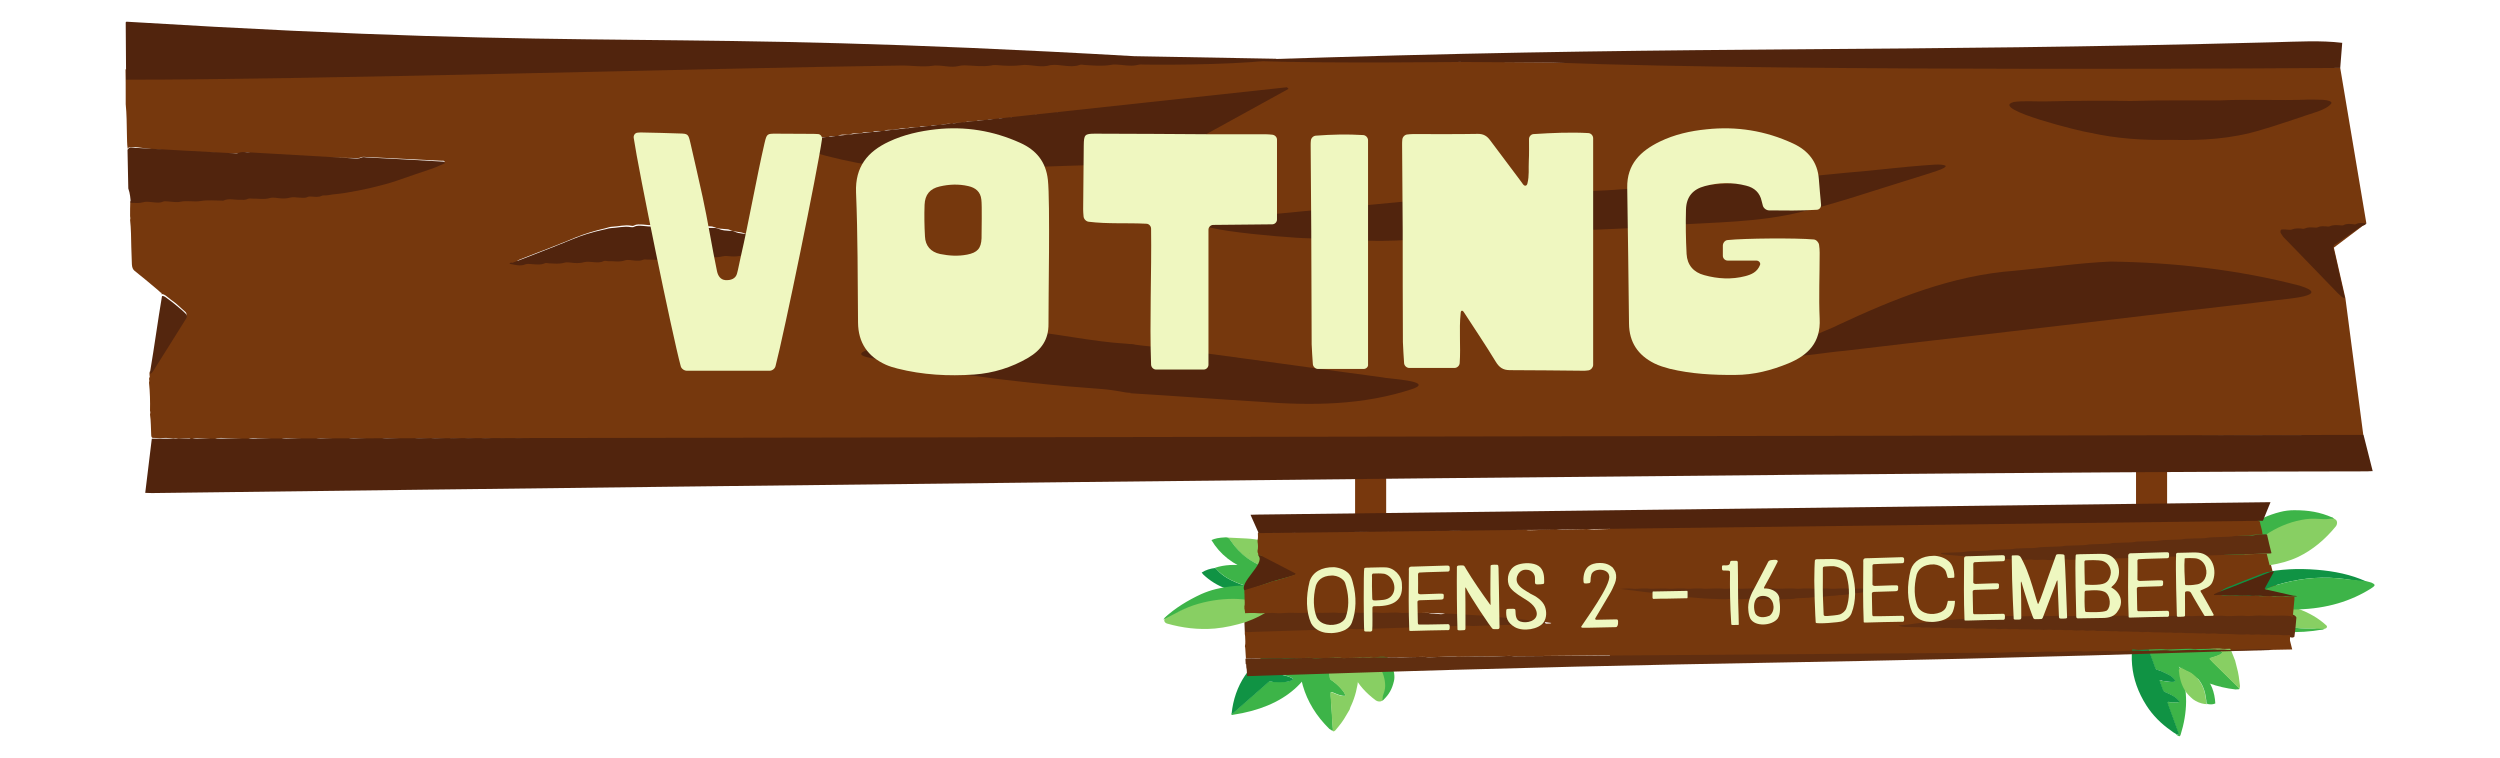 <?xml version="1.0" encoding="utf-8"?>
<!-- Generator: Adobe Illustrator 28.6.0, SVG Export Plug-In . SVG Version: 9.03 Build 54939)  -->
<svg version="1.1" id="Layer_1" xmlns="http://www.w3.org/2000/svg" xmlns:xlink="http://www.w3.org/1999/xlink" x="0px" y="0px"
	 viewBox="0 0 1254.9 380.5" style="enable-background:new 0 0 1254.9 380.5;" xml:space="preserve">
<style type="text/css">
	.st0{fill:#602E10;}
	.st1{fill:#76380D;}
	.st2{fill:#109344;}
	.st3{fill:#88CF63;}
	.st4{fill:#3DB448;}
	.st5{fill:#54260E;}
	.st6{fill:#78380D;}
	.st7{fill:#51240D;}
	.st8{fill:#EFF7C0;}
	.st9{fill:#EEF7C0;}
</style>
<path class="st0" d="M624.7,304.9c2.1,0,4.2-0.1,6.3,0.2c1.8,0.3,3.7,0,5.5,0c1.4,0,2.7-0.1,4.1,0.3c0.7,0.2,1.5,0.1,2.2,0.1
	c2,0,4.1-0.3,6-0.1c3.4,0.4,6.8,0,10.1,0.3c3.4,0.3,6.8,0.2,10.1,0.2c0.3,0,0.6-0.1,0.8,0c2.7,0.7,5.5,0.2,8.2,0.3
	c1.3,0,2.5-0.1,3.8,0.3c0.6,0.2,1.3,0.1,1.9,0.1c2.9,0,5.8-0.2,8.8,0.2c1.8,0.3,3.7,0,5.5,0c1.5,0,2.9,0,4.4,0.3
	c1.4,0.3,2.9,0,4.4,0.1c1.5,0,2.9-0.2,4.4,0.3c0.6,0.2,1.3,0.1,1.9,0.1c1.6,0,3.3-0.2,4.9,0.3c0.3,0.1,0.5,0.1,0.8,0.1
	c1.5,0,2.9,0.2,4.4,0.3c1.9,0.2,3.9-2.1,5.8-1.8c2.2,0.3,4.4,0.5,6.5,0.7c2.5,0.3,5.1,0.6,7.6,0.9c3.8,0.6,7.9-0.2,11.7,0.5
	c6,1.1,13.3,1.4,19.3,2.5c2,0.4,2.4,5.5,4.5,6c-0.4,0.6-0.9,0.4-1.3,0.4c-12.3,0.3-24.5,0.5-36.8,0.7c-0.7,0-1.5,0.1-2.2-0.1
	c-1.3-0.4-2.6-0.3-3.8-0.3c-17.3,0.3-34.6,0.7-51.9,1c-1.4,0-2.7,0.1-4.1-0.3c-0.9-0.2-1.8-0.1-2.7-0.1c-15.8,0.3-31.5,0.6-47.3,0.9
	c-0.7,0-1.5,0-2.2,0c-0.6,0-1.1-0.2-1.4-0.6c-0.1-3.4-0.3-6.7-0.4-10.1C624.6,307.5,624.7,306.2,624.7,304.9z"/>
<polygon class="st1" points="1132.2,252.8 808.1,259.8 808.1,332.8 1150.6,326 "/>
<g>
	<path class="st2" d="M610,285.1c0.4,0.4,0.8,0.7,1.1,1.1c2.5,2.8,6,4.8,9.9,6.4c5.2,2.1,10.8,3.2,16.8,2.7c1.9-0.2,3.8-0.4,5.6-0.6
		c0,0,0,0.2,0.1,0.3c-4.2,2-8.9,2.7-13.6,2.7c-10.6,0.2-19.2-3-25.9-9.3c-0.3-0.3-0.5-0.6-0.8-1C605.2,286.1,607.5,285.4,610,285.1z
		"/>
	<path class="st3" d="M585.7,309.2c1.7-0.9,3.5-1.2,5.2-2.1c2.9-1.5,5.7-2.9,8.9-4c6.6-2.1,13.3-3.3,20.4-3.3c5.9,0,11.6,1,17.1,2.6
		c0.5,0.1,1,0.3,1.5,0.5c1,0.3,1.9,0.1,2.8-0.3c-0.3,1-1.6,1.3-2.2,2.1c-4.1,3.2-8.9,5.7-14.2,7.6c-5,1.5-10,2.7-15.4,3.2
		c-8.3,0.7-16.3-0.3-24-2.5l0,0c-1.3-0.4-1.8-1.7-1-2.6C585.2,309.8,585.6,309.3,585.7,309.2L585.7,309.2z"/>
	<path class="st4" d="M640.7,303.4c-0.9,0.3-1.8,0.5-2.8,0.3c-0.5-0.1-1-0.3-1.5-0.5c-5.5-1.5-11.2-2.5-17.1-2.6
		c-7,0-13.8,1.1-20.4,3.3c-3.2,1.1-6.1,2.5-8.9,4c-1.7,0.9-4.3,2.2-6.1,3.1l0.8-1c5.1-4.7,11.4-8.6,18.3-11.8c2.3-1,4.8-1.9,7.3-2.5
		l0,0c12.3-2.9,24.2-2.3,35.8,1.5C645.4,299.4,644.2,300.7,640.7,303.4z"/>
	<path class="st3" d="M625.7,270.3c5.7,0.3,11.3,1.6,16.1,4.1c0.4,0.2,0.8,0.4,1.2,0.6c5.3,3,9.4,6.8,12.3,11.4l0,0
		c0.5,0.8,0,1.8-1.2,2c-0.6,0.1-1.2,0.2-1.3,0.3l0,0c-1.6-0.2-2.9-0.7-4.5-0.9c-2.7-0.3-5.3-0.6-7.9-1.2c-5.3-1.4-10.1-3.5-14.2-6.3
		c-3.5-2.4-6.1-5.4-8.3-8.6c-0.2-0.3-0.4-0.6-0.6-0.9c-0.4-0.6-1-0.8-1.8-1L625.7,270.3z"/>
	<path class="st4" d="M615.5,269.7c0.8,0.2,1.4,0.4,1.8,1c0.2,0.3,0.4,0.6,0.6,0.9c2.2,3.2,4.8,6.1,8.3,8.6c4.1,2.9,8.9,5,14.2,6.3
		c2.6,0.7,17.4,1.3,20.1,1.6c1.6,0.2-10,8.5-8.4,8.6l-6-0.4c-6.2,0.7-5.8-7.1-12-8.1c-2.1-0.3-4.1-0.8-6-1.5l0,0
		c-9.2-3.2-15.8-8.5-20-15.6C609.9,270.3,611.5,269.9,615.5,269.7z"/>
	<path class="st4" d="M637.7,295.2c-6,0.5-11.6-0.6-16.8-2.7c-3.9-1.5-7.3-3.6-9.9-6.4c-0.3-0.4-0.8-0.7-1.1-1.1
		c4.9-1.6,9.9-1.7,15-1.1c7.9,1,14.4,4,19.6,8.6c0.2,0.2,0.5,0.4,0.7,0.7c0.5,0.6,2.9,2.9,1.9,3.3c-0.4,0.2-3.5,0.8-3.9,0.9"/>
</g>
<g>
	<g>
		<path class="st3" d="M1165.7,316c-1.6,0-3-0.4-4.7-0.4c-2.7,0-5.4,0-8.2-0.4c-5.6-0.7-10.7-2-15.3-4.1c-3.9-1.7-7.1-4-9.9-6.4
			c-0.3-0.2-0.5-0.5-0.7-0.7c-0.5-0.4-1.2-0.6-2-0.7c0.8-0.4,1.8-0.3,2.7-0.5c4.5-0.5,9.1-0.6,13.7,0c4.2,0.6,8.2,1.4,12,2.7
			c5.9,2.1,10.6,4.9,14.4,8.4l0,0c0.7,0.6,0.3,1.5-0.8,1.7C1166.4,315.8,1165.8,315.9,1165.7,316L1165.7,316z"/>
		<path class="st4" d="M1125,303.3c0.8,0.1,1.5,0.2,2,0.7c0.3,0.2,0.5,0.5,0.7,0.7c2.8,2.5,6,4.7,9.9,6.4c4.6,2.1,9.8,3.4,15.3,4.1
			c2.7,0.4,5.4,0.4,8.2,0.4c1.6,0,4.1,0,5.8,0.1l-1.1,0.3c-6,1.1-12.4,1.5-18.8,1.2c-2.1-0.1-4.2-0.4-6.2-0.8l0,0
			c-9.8-1.9-17.3-5.8-22.8-11.3C1119.5,304.2,1121.1,303.8,1125,303.3z"/>
	</g>
	<g>
		<path class="st2" d="M1126,302.4c0.7-0.5,1.5-1,2.1-1.5c4.8-3.9,11.3-6.5,18.4-8.3c9.7-2.5,20-3.4,30.9-1.9
			c3.5,0.5,6.9,1.1,10.3,1.6c0,0,0.1-0.3,0.1-0.4c-7.6-3.5-16.1-5.2-24.8-5.9c-19.4-1.6-35.5,2-48.1,10.6c-0.6,0.4-1,0.9-1.6,1.4
			C1117.2,300.3,1121.4,301.6,1126,302.4z"/>
		<path class="st4" d="M1177.5,290.7c-11-1.5-21.3-0.6-30.9,1.9c-7.2,1.8-13.6,4.4-18.4,8.3c-0.6,0.5-1.4,1-2.1,1.5
			c8.9,3,18.1,3.8,27.4,3.5c14.6-0.4,26.6-4.2,36.5-10.4c0.4-0.3,0.9-0.6,1.3-0.9c1-0.8,0.9-1.3-0.8-2.1c-0.7-0.3-1.6-0.4-2.5-0.7"
			/>
	</g>
</g>
<path class="st5" d="M1153.1,299.4c-1.7,0-3.4,0.2-5.2-0.1c-0.5-0.1-1.1,0-1.6,0c-1.5,0-2.9,0.1-4.4-0.1c-0.5-0.1-1.1,0-1.6,0
	c-1.7,0-3.5,0.2-5.2-0.1c-0.6-0.1-1.3,0-1.9,0c-1.3,0-2.5,0.1-3.8-0.1c-0.6-0.1-1.3,0-1.9,0c-1.5,0-2.9,0.1-4.4-0.1
	c-0.6-0.1-1.3,0-1.9,0c-1.4,0-2.7,0.1-4.1-0.1c-1-0.1-2.2,0-3.3,0c-0.6,0-1.3,0-1.9,0c-0.2,0-0.5-0.1-0.6-0.2s0-0.3,0.2-0.4
	c0.4-0.2,0.8-0.4,1.2-0.6c2.2-0.9,4.4-1.7,6.6-2.5c6.3-2.5,12.5-4.9,18.8-7.4c1-0.4,2.1-0.9,3.4-0.9c-1.4,2.6-2.8,5.1-4.2,7.7
	c-0.2,0.3-0.4,0.7-0.5,1c0.3,0.5,1,0.5,1.6,0.6c4.2,1,8.5,1.9,12.7,2.9C1151.9,299,1152.6,299.1,1153.1,299.4z"/>
<path class="st5" d="M631.6,278.6c1,0,1.7,0.1,2.4,0.3c8.8,2.5,10.7,5.1,19.6,7.6c0.2,0.1,0.4,0.1,0.6,0.2c0.7,0.3,0.6,0.5-0.5,0.8
	c-2.6,0.6-4.5,1.6-7.2,2.2c-2.5,0.6-5.1,1.5-7.6,2.1c-1.1,0.3-12.8,4.7-14.1,4.8c-3.2-4.1,10.2-13.4,7-17.5
	C631.7,279,631.6,278.8,631.6,278.6z"/>
<polyline class="st6" points="1087.8,230 1087.8,275.6 1072.2,275.6 1072.2,236.8 "/>
<polyline class="st6" points="695.8,219.2 695.8,264.7 680.2,264.7 680.2,225.9 "/>
<g>
	<path class="st3" d="M1170.9,259.8c-1.8-0.1-3.5,0.4-5.3,0.3c-3-0.2-6-0.5-9.1,0c-6.4,0.9-12.5,3-18.4,6.7
		c-4.9,3.1-9.2,7.2-13.1,11.8c-0.4,0.4-0.7,0.9-1,1.3c-0.7,0.8-1.5,1.1-2.4,1.1c0.7,1,1.9,0.7,2.8,1.3c4.8,1.5,9.9,2,15.1,1.4
		c4.8-0.8,9.6-2,14.2-4.2c7.2-3.5,13.4-8.7,18.8-15.3l0,0c0.9-1.2,0.8-2.9-0.3-3.5C1171.6,260.3,1171,260,1170.9,259.8L1170.9,259.8
		z"/>
	<path class="st4" d="M1122.6,281.5c0.9-0.1,1.7-0.3,2.4-1.1c0.4-0.4,0.7-0.9,1-1.3c3.9-4.6,8.2-8.7,13.1-11.8
		c5.9-3.6,12-5.8,18.4-6.7c3.1-0.4,6.1-0.2,9.1,0c1.8,0.1,3-0.4,4.9-0.3l-0.7-0.5c-6.3-2.8-12.1-3.7-19.2-3.7
		c-2.4,0-4.8,0.3-7.1,0.9l0,0c-11.5,2.9-21.1,9.7-29.2,20.1C1116.9,279.2,1118.5,280.1,1122.6,281.5z"/>
</g>
<g>
	<g>
		<path class="st4" d="M1073.2,312.5L1073.2,312.5c0.6,0.4,0.7,1.2,0.9,1.8c2.4,6.5,4.7,13.1,7.1,19.6c0.2,0.5,0.4,0.9,0.5,1.4
			c0.2,0.5,0.6,0.9,1.2,1c0.5,0.1,1,0.1,1.4,0.4c1.4,0.7,2.9,1.3,4.2,2c1.1,0.6,2.1,1.4,2.8,2.4c0.1,0.1,0.2,0.3,0.3,0.5
			c0.1,0.2,0,0.4-0.2,0.5s-0.5,0.2-0.7,0.2c-1.5,0.1-2.9-0.1-4.3-0.4c-0.4-0.1-0.9-0.2-1.3-0.2c-0.4-0.1-0.7-0.5-1.3-0.2
			c0.6,1.7,1.2,3.3,1.8,4.9c0.2,0.5,0.6,0.8,1.1,1c1.1,0.5,2.3,1,3.4,1.6c1.4,0.7,2.5,1.7,3.5,2.8c0.1,0.1,0.2,0.3,0.1,0.5
			s-0.3,0.2-0.5,0.2c-1.1,0-2.3,0.1-3.4,0c-1.9-0.1-2.3-0.6-1.4,1.8c0.1,0.2,0.1,0.3,0.2,0.5c1.5,4.1,3,8.3,4.5,12.4
			c0.2,0.5,0.5,1,0.4,1.6c-0.5,0.1-0.8-0.3-1.3-0.3c0.4,0.6,1.1,0.8,1.7,1.1c0.1-0.1,0.2-0.1,0.4-0.2v-0.1c0-0.1,0.1-0.1,0.2-0.2
			c7.4-23.5,0.2-42.8-20.3-57C1073.9,311.8,1073.3,312,1073.2,312.5z"/>
		<path class="st2" d="M1092.4,368.5c0.4,0,0.8,0.4,1.3,0.3c0.1-0.6-0.2-1.1-0.4-1.6c-1.5-4.1-3-8.3-4.5-12.4
			c-0.1-0.2-0.1-0.4-0.2-0.5c-0.9-2.5-0.6-2,1.4-1.8c1.1,0.1,2.3,0,3.4,0c0.2,0,0.4-0.1,0.5-0.2c0.1-0.2,0-0.4-0.1-0.5
			c-1-1.1-2.1-2.1-3.5-2.8c-1.1-0.6-2.3-1.1-3.4-1.6c-0.5-0.2-0.9-0.5-1.1-1c-0.6-1.6-1.2-3.2-1.8-4.9c0.6-0.3,0.9,0.1,1.3,0.2
			s0.9,0.2,1.3,0.2c1.4,0.2,2.8,0.5,4.3,0.4c0.2,0,0.5-0.1,0.7-0.2s0.3-0.3,0.2-0.5c-0.1-0.2-0.2-0.3-0.3-0.5
			c-0.7-1-1.7-1.8-2.8-2.4c-1.4-0.7-2.8-1.3-4.2-2c-0.5-0.2-0.9-0.3-1.4-0.4c-0.6-0.1-1-0.4-1.2-1c-0.2-0.5-0.3-0.9-0.5-1.4
			c-2.4-6.5-4.7-13.1-7.1-19.6c-0.2-0.6-0.3-1.4-0.9-1.8c-5.4,14.5-4.4,28.4,4,41.6c3.2,5,7.4,9.2,12.3,12.6
			C1090.5,367.3,1091.4,368,1092.4,368.5z"/>
	</g>
	<path class="st4" d="M1078.1,316.2c2.1-1.5,4.2-3.1,6.3-4.7c0.9-0.7,1.8-1,2.9-0.8c1-0.1,1.9,0.3,2.6,1c1.2,1.3,2.6,2.5,3.8,3.8
		c0.4,0.4,0.7,0.4,1.3,0.3c1.8-0.3,3.7-0.7,5.6-0.6c1.1,0,2,0.4,3.1,0.4c1.4,0.1,2.7,0.7,4,1.1c0.1,0,0.1,0.1,0.2,0.1
		c0.3,0.2,0.3,0.6,0,0.8c-2.4,1.3-4.8,2.4-7.6,2.5c-0.3,0-0.8-0.1-0.9,0.4c-0.1,0.4,0.2,0.6,0.4,0.9c0.7,0.7,1.4,1.4,2.1,2
		c2.6,2.5,1.6,2.1,5.1,2.1c2.3,0,4.4,0.4,6.6,0.9c0.7,0.2,1.3,0.5,1.9,0.8c0.3,0.2,0.2,0.5,0,0.7c-0.7,0.7-1.6,1-2.6,1.4
		s-2.1,0.6-3.2,1c-0.3,0.1-0.4,0.4-0.2,0.7c0.4,0.5,0.8,0.9,1.3,1.4c4,3.9,8,7.9,12,11.8c0.5,0.5,1,0.9,1.4,1.6
		c-0.6,0.4-1.3,0.1-1.9,0.3c-18.8-2.1-34.1-12.5-43.5-28.7C1078.4,317,1078.3,316.6,1078.1,316.2z"/>
	<path class="st3" d="M1123.9,345.7c-0.3-0.7-0.9-1.1-1.4-1.6c-4-3.9-8-7.9-12-11.8c-0.4-0.4-0.9-0.9-1.3-1.4
		c-0.2-0.2-0.1-0.6,0.2-0.7c1.1-0.3,2.1-0.6,3.2-1c0.9-0.3,1.8-0.7,2.6-1.4c0.2-0.2,0.3-0.5,0-0.7c-0.6-0.3-1.2-0.7-1.9-0.8
		c-2.2-0.5-4.3-0.9-6.6-0.9c-3.5,0-2.4,0.5-5.1-2.1c-0.7-0.7-1.4-1.4-2.1-2c-0.2-0.2-0.6-0.5-0.4-0.9c0.1-0.4,0.5-0.4,0.9-0.4
		c2.8-0.1,5.3-1.2,7.6-2.5c0.4-0.2,0.4-0.6,0-0.8c-0.1,0-0.1-0.1-0.2-0.1c-1.3-0.5-2.6-1.1-4-1.1c-1,0-2-0.4-3.1-0.4
		c-1.9,0-3.7,0.3-5.6,0.6c-0.6,0.1-0.9,0-1.3-0.3c-1.3-1.3-2.6-2.5-3.8-3.8c-0.7-0.8-1.5-1.1-2.6-1c0.6-0.4,1.3-0.3,2-0.3
		c4.7-0.2,9.3-0.4,14-0.5c1.7-0.1,3.3-0.4,5-0.3c0.1,0.2,0.2,0.4,0.5,0.5c0.9,1.1,1.9,2.1,2.9,3.1c0.7,0.9,1.4,1.8,2.1,2.7
		c3.1,4.1,5.7,8.6,7.5,13.4c0.2,0.6,0.5,1.2,0.7,1.8l0.2,0.4c0.3,1.1,0.5,2.1,0.8,3.2c1,3.5,1.3,6.3,1.7,9.8c0,0.4-0.1,0.9-0.4,1.1
		C1124.2,345.7,1124.1,345.7,1123.9,345.7L1123.9,345.7z"/>
	<path class="st3" d="M1095.5,335.2c0.7,0.3,1.2,0.9,1.8,1.2c1.2,0.5,2.3,1,3.3,1.8c2.1,1.6,3.8,3.7,5,6.3c1,2.2,1.5,4.7,1.8,7.3
		c0,0.2,0,0.5,0,0.7c0,0.5,0.3,0.7,0.6,0.9c-0.5,0.2-0.9-0.1-1.3,0c-2.1-0.3-4.1-1.1-5.9-2.4c-1.5-1.3-3-2.7-4.1-4.5
		c-1.7-2.8-2.7-6.1-3-9.8l0,0c-0.1-0.6,0.4-1.3,1-1.4C1095.1,335.3,1095.4,335.2,1095.5,335.2L1095.5,335.2z"/>
	<path class="st4" d="M1108.1,353.4c-0.3-0.2-0.5-0.5-0.6-0.9c0-0.2,0-0.5,0-0.7c-0.3-2.6-0.8-5.1-1.8-7.3c-1.2-2.6-2.9-4.7-5-6.3
		c-1-0.8-2.2-1.3-3.3-1.8c-0.7-0.3-1.7-0.8-2.4-1.1l0.6-0.1c3,0.1,5.9,0.9,8.5,2.3c0.9,0.5,1.7,1.1,2.4,1.8l0,0
		c3.4,3.4,5.2,8.1,5.5,13.8C1110.8,353.6,1110,353.7,1108.1,353.4z"/>
</g>
<g>
	<path class="st3" d="M694.3,351.4c0.3-0.9,0.1-1.9,0.4-2.8c0.6-1.5,1.1-3.1,1.1-4.8c0-3.5-1-7-3.4-10.5c-2-3-4.9-5.8-8.3-8.6
		c-0.3-0.3-0.7-0.5-1-0.7c-0.6-0.5-0.7-1-0.7-1.4c-0.9,0.2-0.8,0.9-1.4,1.2c-1.8,2.3-2.8,4.8-3,7.7c0.1,2.6,0.5,5.3,1.9,8
		c2.1,4.3,5.7,8.3,10.6,12l0,0c0.9,0.7,2.3,0.8,3,0.4C693.8,351.6,694.2,351.4,694.3,351.4L694.3,351.4z"/>
	<path class="st4" d="M681.9,323.1c-0.1,0.5,0.1,0.9,0.7,1.4c0.3,0.3,0.7,0.5,1,0.7c3.4,2.7,6.3,5.6,8.3,8.6
		c2.4,3.6,3.4,7.1,3.4,10.5c0,1.7-0.5,3.2-1.1,4.8c-0.3,0.9,0,1.6-0.4,2.6l0.5-0.3c3.1-2.9,4.5-5.7,5.4-9.5c0.3-1.2,0.3-2.5,0.1-3.9
		l0,0c-1.1-6.4-5.6-12.4-13.4-18.1C684.5,320.4,683.5,321.1,681.9,323.1z"/>
	<path class="st4" d="M654,318.4c2.7,0.2,5.4,0.5,8.2,0.6c1.2,0.1,2.1,0.4,2.8,1.2c0.9,0.6,1.3,1.3,1.3,2.3c0,1.7,0.2,3.3,0.3,5
		c0,0.5,0.3,0.8,0.8,1c1.7,0.9,3.3,1.8,4.8,3c0.8,0.7,1.3,1.5,2.1,2.2c1.1,0.9,1.6,2.1,2.3,3.2c0,0.1,0,0.1,0.1,0.2
		c0.1,0.3-0.2,0.6-0.6,0.5c-2.8-0.5-5.5-1.3-7.7-2.9c-0.3-0.2-0.5-0.5-0.9-0.3s-0.3,0.6-0.3,0.9c0,0.9,0.1,1.8,0.2,2.7
		c0.3,3.4-0.3,2.4,2.5,4.5c1.8,1.4,3.2,2.9,4.5,4.6c0.4,0.5,0.7,1.1,0.9,1.7c0.1,0.3-0.1,0.5-0.5,0.5c-1,0-2-0.3-3-0.6
		c-1.1-0.4-2.1-0.9-3.2-1.3c-0.3-0.1-0.6,0-0.6,0.3c0,0.6,0,1.1,0,1.7c0.3,5.2,0.7,10.4,1,15.5c0,0.6,0.2,1.3,0,1.9
		c-0.8-0.1-1.1-0.7-1.7-0.9c-13.2-12.9-17.8-29.5-13.6-46.5C653.8,319.1,653.9,318.7,654,318.4z"/>
	<path class="st3" d="M668.9,366.9c0.2-0.7,0.1-1.3,0-1.9c-0.3-5.2-0.7-10.4-1-15.5c0-0.6-0.1-1.2,0-1.7c0-0.3,0.3-0.4,0.6-0.3
		c1.1,0.4,2.1,0.9,3.2,1.3c0.9,0.3,1.9,0.6,3,0.6c0.3,0,0.6-0.2,0.5-0.5c-0.2-0.6-0.5-1.2-0.9-1.7c-1.3-1.7-2.8-3.3-4.5-4.6
		c-2.8-2.1-2.2-1.2-2.5-4.5c-0.1-0.9-0.1-1.8-0.2-2.7c0-0.3-0.1-0.7,0.3-0.9c0.4-0.2,0.7,0.1,0.9,0.3c2.3,1.6,4.9,2.4,7.7,2.9
		c0.4,0.1,0.7-0.2,0.6-0.5c0-0.1,0-0.1-0.1-0.2c-0.7-1.1-1.2-2.3-2.3-3.2c-0.8-0.7-1.3-1.5-2.1-2.2c-1.5-1.2-3.1-2.1-4.8-3
		c-0.5-0.3-0.7-0.6-0.8-1c-0.1-1.7-0.3-3.3-0.3-5c0-1-0.4-1.7-1.3-2.3c0.8,0.1,1.3,0.6,1.8,1c3.8,2.7,7.5,5.4,11.3,8.2
		c1.3,1,2.9,1.7,4.1,2.9c-0.1,0.2-0.1,0.4,0,0.6c0,1.3,0,2.6,0.1,4c-0.1,1.1-0.2,2.1-0.3,3.2c-0.5,4.7-1.6,9.4-3.6,13.8
		c-0.3,0.5-0.5,1.1-0.7,1.7l-0.1,0.4c-0.5,0.9-1.1,1.8-1.6,2.7c-1.7,3.1-3.4,5.2-5.6,7.8c-0.3,0.3-0.7,0.6-1.1,0.5
		C669.1,367,669.1,367,668.9,366.9L668.9,366.9z"/>
	<g>
		<path class="st4" d="M618.1,358.2L618.1,358.2c0.8-0.1,1.2-0.7,1.7-1.1c5.2-4.6,10.4-9.1,15.6-13.7c0.4-0.3,0.8-0.7,1.1-1
			c0.4-0.4,1-0.5,1.6-0.4c0.5,0.1,1,0.3,1.5,0.3c1.6,0,3.3,0,4.9,0c1.3,0,2.6-0.3,3.8-0.9c0.2-0.1,0.3-0.2,0.5-0.3
			c0.1-0.1,0.2-0.3,0-0.5s-0.4-0.3-0.6-0.4c-1.3-0.7-2.8-1-4.2-1.4c-0.4-0.1-0.9-0.2-1.3-0.3c-0.4-0.1-0.9,0.1-1.3-0.4
			c1.3-1.2,2.6-2.3,3.9-3.4c0.4-0.4,0.9-0.4,1.5-0.4c1.3,0,2.6,0,3.9,0c1.6,0,3.1-0.5,4.5-1c0.2-0.1,0.3-0.2,0.3-0.4
			c0-0.2-0.1-0.3-0.3-0.4c-1.1-0.4-2.1-1-3.2-1.3c-1.9-0.6-2.5-0.4-0.5-2.1c0.1-0.1,0.3-0.2,0.4-0.4c3.3-2.9,6.6-5.8,9.9-8.7
			c0.4-0.4,0.9-0.6,1.1-1.2c-0.4-0.3-0.9-0.1-1.3-0.2c0.7-0.3,1.4-0.2,2.1-0.3c0.1,0.1,0.2,0.2,0.2,0.3v0.1c0,0.1,0,0.2,0.1,0.2
			c-3.7,22.7-19.2,36-45.1,39.9C618.4,359.1,617.9,358.7,618.1,358.2z"/>
		<path class="st2" d="M661.7,318.7c0.4,0.1,0.9-0.1,1.3,0.2c-0.2,0.5-0.7,0.8-1.1,1.2c-3.3,2.9-6.6,5.8-9.9,8.7
			c-0.1,0.1-0.3,0.2-0.4,0.4c-2,1.7-1.4,1.4,0.5,2.1c1.1,0.4,2.1,0.9,3.2,1.3c0.2,0.1,0.3,0.2,0.3,0.4c0,0.2-0.2,0.3-0.3,0.4
			c-1.5,0.5-3,1-4.5,1c-1.3,0-2.6,0-3.9,0c-0.5,0-1,0-1.5,0.4c-1.3,1.1-2.6,2.3-3.9,3.4c0.4,0.5,0.9,0.3,1.3,0.4
			c0.4,0.1,0.9,0.2,1.3,0.3c1.5,0.4,2.9,0.7,4.2,1.4c0.2,0.1,0.4,0.3,0.6,0.4c0.2,0.1,0.1,0.3,0,0.5c-0.1,0.1-0.3,0.2-0.5,0.3
			c-1.2,0.6-2.4,0.8-3.8,0.9c-1.6,0.1-3.3,0-4.9,0c-0.5,0-1-0.1-1.5-0.3c-0.6-0.2-1.2,0-1.6,0.4c-0.4,0.3-0.7,0.7-1.1,1
			c-5.2,4.6-10.4,9.1-15.6,13.7c-0.5,0.4-0.9,1-1.7,1.1c1.5-14.3,8.8-25.6,22.7-33.4c5.3-3,11.2-4.8,17.4-5.7
			C659.3,318.9,660.5,318.7,661.7,318.7z"/>
	</g>
</g>
<path class="st7" d="M1106.9,265.4"/>
<path class="st0" d="M1151.7,319.6c-1.4,1.3-2.5-0.7-6.8-0.1c-2.7,0.4-5.7-0.1-8.9,0c-24.1-0.4-48.2-1.2-72.6-1.8
	c-34.9-1-70.2-1.5-104.8-2.8c-3.8-0.2-5.8-0.6-5.5-1c2.7-1.5,12.4-2,17.1-2.5c12.5-1.2,25.1-1.9,37.7-2.3
	c41.3-0.8,82.2-0.2,123.7-0.4c6-0.1,19.7-2.6,21.1,1.3l-0.5,5.5L1151.7,319.6z"/>
<path class="st1" d="M761.7,329.4c-0.6,0-1.3,0.1-1.9,0c-1.4-0.2-2.7-0.2-4.1-0.1c-2.7,0.1-5.5,0.2-8.2,0.3c-0.6,0-1.3,0.1-1.9,0
	c-1.5-0.3-3.1-0.1-4.6-0.1c-2.6,0.1-5.1,0.2-7.7,0.2c-0.6,0-1.3,0.1-1.9,0c-1.6-0.3-3.3-0.1-4.9-0.1c-2.7,0.1-5.3,0.2-8,0.3
	c-0.6,0-1.3,0.1-1.9,0c-1.8-0.3-3.6-0.1-5.5-0.1c-2.4,0.1-4.8,0.2-7.1,0.2c-0.6,0-1.3,0.1-1.9,0c-1.4-0.2-2.7-0.2-4.1-0.1
	c-2.7,0.1-5.5,0.2-8.2,0.3c-0.6,0-1.3,0.1-1.9,0c-1.5-0.3-3.1-0.1-4.6-0.1c-2.6,0.1-5.1,0.2-7.7,0.2c-0.6,0-1.3,0.1-1.9,0
	c-1.6-0.3-3.3-0.1-4.9-0.1c-2.5,0.1-4.9,0.2-7.4,0.2c-0.6,0-1.3,0.1-1.9,0c-1.8-0.3-3.6-0.1-5.5-0.1c-2.6,0.1-5.1,0.2-7.7,0.2
	c-0.7,0-1.5,0.1-2.2,0c-1.1-0.2-2.2-0.1-3.3-0.1c-2.5,0.1-4.9,0.2-7.4,0.2c-0.8,0-1.7,0.1-2.5,0c-1.8-0.3-3.6-0.1-5.5-0.1
	c-0.1-1.6-0.2-3.1-0.3-4.7c0-0.5-0.1-0.9-0.2-1.4c0.4-1.7,0.1-3.3,0.1-5c0-0.8-0.3-1.7,0.1-2.5c0.4,0.3,0.8,0.4,1.4,0.4
	c0.7,0,1.5,0,2.2-0.1c15.7-0.5,31.5-1,47.2-1.5c0.9,0,1.9-0.1,2.7,0c1.4,0.2,2.7,0.1,4.1,0.1c17.3-0.6,34.6-1.1,51.9-1.7
	c1.3,0,2.5-0.1,3.8,0.1c0.7,0.1,1.5,0,2.2,0c12.3-0.4,24.5-0.8,36.8-1.2c0.4,0,0.9,0.1,1.3-0.3c-2.1-0.3-4.1-0.6-6.1-0.8
	c-6-0.7-12-1.3-18-1.9c-3.8-0.4-7.6-0.7-11.3-1c-2.5-0.2-5.1-0.3-7.6-0.5c-2.2-0.1-4.3-0.2-6.5-0.4c-1.9-0.1-3.8-0.1-5.7-0.2
	c-1.5-0.1-2.9-0.2-4.4-0.1c-0.3,0-0.6,0-0.8,0c-1.6-0.3-3.3-0.1-4.9-0.1c-0.6,0-1.3,0.1-1.9,0c-1.5-0.3-2.9-0.1-4.4-0.1
	s-3,0.2-4.4,0c-1.5-0.2-2.9-0.1-4.4-0.1c-1.8,0-3.7,0.3-5.5,0.1c-2.9-0.3-5.8,0-8.8,0c-0.6,0-1.3,0.1-1.9,0
	c-1.3-0.2-2.5-0.1-3.8-0.1c-2.7,0-5.5,0.4-8.2,0c-0.3,0-0.5,0-0.8,0c-3.4,0.1-6.7,0.2-10.1,0.1c-3.3-0.1-6.7,0.2-10.1,0
	c-2-0.1-4,0.1-6,0.2c-0.7,0-1.5,0.1-2.2,0c-1.4-0.2-2.7-0.1-4.1-0.1c-1.8,0-3.7,0.3-5.5,0.1c-2.1-0.2-4.2-0.1-6.3,0
	c-0.1-0.9-0.2-1.7-0.4-2.6c0.1-0.2,0.1-0.4,0-0.6c0.4-1.5,0.1-3.1,0.1-4.6c0-1,0-2-0.1-3c0-0.5,0.3-0.9,1.2-1.1
	c3.4-1,6.7-2.1,10.1-3.1c0.8-0.3,1.6-0.5,2.3-0.8c0.3,0,0.5-0.1,0.4-0.3h0.1h0.1c0.8,0,1.4-0.2,2.1-0.4c1.4-0.5,2.9-0.9,4.4-1.3
	c1.5-0.5,3-1,4.5-1.5c0.6-0.2,0.7-0.5,0.2-0.8c-0.1-0.1-0.3-0.2-0.4-0.2c-5.5-2.9-11.1-5.7-16.6-8.6c-0.4-0.2-0.9-0.4-1.4-0.4
	c-0.2-0.2-0.2-0.5-0.1-0.7l0.1-0.1l-0.1-0.1c-0.1-0.1-0.2-0.2-0.3-0.4c0.1-0.2,0.1-0.4,0-0.6c0.4-1.6,0.3-3.2,0-4.8
	c0.2-0.2,0.1-0.4,0-0.6c0.4-1.1,0.2-2.3,0.2-3.5c0-0.3,0.3-0.5,0.8-0.5c1.2,0,2.4-0.1,3.5-0.1c2.2,0.1,4.4,0,6.6-0.1
	c0.7,0.1,1.5,0.1,2.2,0c1.8,0,3.5,0,5.3,0.1c0.4,0,0.7,0,0.9-0.3c1.3,0.2,2.7,0.3,4.1,0.2c2-0.1,4-0.1,6-0.2c0.5,0,1.1-0.1,1.6,0
	c1.9,0.3,3.8,0.1,5.7,0.1c2.7-0.1,5.5-0.2,8.2-0.3c0.7,0,1.5-0.1,2.2,0c1.5,0.2,2.9,0.1,4.4,0.1c3.1-0.1,6.2-0.2,9.3-0.3
	c0.7,0,1.5-0.1,2.2,0c1.6,0.3,3.3,0.1,4.9,0.1c3.2-0.1,6.4-0.2,9.6-0.3c0.6,0,1.3-0.1,1.9,0c1.7,0.3,3.5,0.1,5.2,0.1
	c2.9-0.1,5.9-0.2,8.8-0.3c0.6,0,1.3-0.1,1.9,0c1.9,0.3,3.8,0.1,5.7,0.1c2.8-0.1,5.7-0.2,8.5-0.3c0.6,0,1.3-0.1,1.9,0
	c1.5,0.2,2.9,0.1,4.4,0.1c3.1-0.1,6.2-0.2,9.3-0.3c0.7,0,1.5-0.1,2.2,0c1.6,0.3,3.3,0.1,4.9,0.1c3.2-0.1,6.4-0.2,9.6-0.3
	c0.6,0,1.3-0.1,1.9,0c1.8,0.3,3.6,0.1,5.5,0.1c2.7-0.1,5.3-0.2,8-0.2c0.6,0,1.3-0.1,1.9,0c1.9,0.3,3.8,0.1,5.7,0.1
	c2.8-0.1,5.7-0.2,8.5-0.3c0.6,0,1.3-0.1,1.9,0c1.6,0.3,3.1,0.1,4.6,0.1c3.1-0.1,6.2-0.2,9.3-0.3c0.6,0,1.3-0.1,1.9,0
	c1.6,0.3,3.3,0.1,4.9,0.1c3.2-0.1,6.4-0.2,9.6-0.3c0.6,0,1.3-0.1,1.9,0c1.8,0.3,3.6,0.1,5.5,0.1c2.7-0.1,5.3-0.2,8-0.2
	c0.6,0,1.3-0.1,1.9,0c1.9,0.3,3.8,0.1,5.7,0.1c2.9-0.1,5.9-0.2,8.8-0.3c0.7,0,1.5-0.1,2.2,0c1.6,0.3,3.1,0.1,4.6,0.1
	c3.1-0.1,6.2-0.2,9.3-0.3c0.6,0,1.3-0.1,1.9,0c1.6,0.3,3.3,0.1,4.9,0.1c3-0.1,6-0.2,9.1-0.3c0.6,0,1.3-0.1,1.9,0
	c1.8,0.3,3.6,0.1,5.5,0.1c3-0.1,6-0.2,9.1-0.3c0.6,0,1.3-0.1,1.9,0c1.9,0.3,3.8,0.1,5.7,0.1c2.8-0.1,5.7-0.2,8.5-0.3
	c0.6,0,1.3-0.1,1.9,0c1.6,0.3,3.1,0.1,4.6,0.1c2.9-0.1,5.9-0.2,8.8-0.3c0.6,0,1.3-0.1,1.9,0c1.6,0.3,3.3,0.1,4.9,0.1
	c3.2-0.1,6.4-0.2,9.6-0.3c0.6,0,1.3-0.1,1.9,0c1.8,0.3,3.6,0.1,5.5,0.1c2.8-0.1,5.7-0.2,8.5-0.3c0.6,0,1.3-0.1,1.9,0
	c2,0.3,4,0.1,6,0.1c2.7-0.1-227.6,2.9-224.9,2.9c0.6,0,1.3-0.1,1.9,0c1.6,0.3,3.1,0.1,4.6,0.1c3.1-0.1,6.2-0.2,9.3-0.3
	c0.6,0,1.3-0.1,1.9,0c1.6,0.3,3.3,0.1,4.9,0.1c3-0.1,6-0.2,9.1-0.3c0.6,0,1.3-0.1,1.9,0c1.8,0.3,3.6,0.1,5.5,0.1
	c2.8-0.1,5.7-0.2,8.5-0.3c0.6,0,1.3-0.1,1.9,0c2,0.3,4,0.1,6,0.1c2.9-0.1,5.9-0.2,8.8-0.3c0.6,0,1.3-0.1,1.9,0
	c1.6,0.3,3.1,0.1,4.6,0.1c3.1-0.1,6.2-0.2,9.3-0.3c0.6,0,1.3-0.1,1.9,0c1.6,0.3,3.3,0.1,4.9,0.1c3-0.1,6-0.2,9.1-0.3
	c0.6,0,1.3-0.1,1.9,0c1.8,0.3,3.6,0.1,5.5,0.1c2.8-0.1,5.7-0.2,8.5-0.3c0.6,0,1.3-0.1,1.9,0c2,0.3,4,0.1,6,0.1
	c2.7-0.1,5.5-0.2,8.2-0.3c0.6,0,1.3-0.1,1.9,0c1.5,0.3,3.1,0.1,4.6,0.1c3.1-0.1,6.2-0.2,9.3-0.3c0.6,0,1.3-0.1,1.9,0
	c1.7,0.3,3.5,0.1,5.2,0.1c3.1-0.1,6.2-0.2,9.3-0.3c0.6,0,1.3-0.1,1.9,0c1.8,0.3,3.6,0.1,5.5,0.1c2.8-0.1,5.7-0.2,8.5-0.3
	c0.6,0,1.3-0.1,1.9,0c2,0.3,4,0.1,6,0.1c2.7-0.1,5.5-0.2,8.2-0.3c0.6,0,1.3-0.1,1.9,0c1.5,0.3,3.1,0.1,4.6,0.1
	c3.1-0.1,6.2-0.2,9.3-0.3c0.6,0,1.3-0.1,1.9,0c1.7,0.3,3.5,0.1,5.2,0.1c2.9-0.1,5.9-0.2,8.8-0.3c0.6,0,1.3-0.1,1.9,0
	c1.8,0.3,3.6,0.1,5.5,0.1c2.8-0.1,5.7-0.2,8.5-0.3c0.6,0,1.3-0.1,1.9,0c2,0.3,4,0.1,6,0.1c2.7-0.1,5.5-0.2,8.2-0.3
	c0.6,0,1.3-0.1,1.9,0c1.5,0.3,3.1,0.1,4.6,0.1c3.1-0.1,6.2-0.2,9.3-0.3c0.6,0,1.3-0.1,1.9,0c1.7,0.3,3.5,0.1,5.2,0.1
	c2.9-0.1,5.9-0.2,8.8-0.3c0.6,0,1.3-0.1,1.9,0c1.9,0.3,3.8,0.1,5.7,0.1c2.9-0.1,5.9-0.2,8.8-0.3c0.6,0,1.3-0.1,1.9,0
	c2,0.3,4,0.1,6,0.1c2.7-0.1,5.5-0.2,8.2-0.3c0.6,0,1.3-0.1,1.9,0c1.6,0.3,3.3,0.1,4.9,0.1c3-0.1,6-0.2,9.1-0.3c0.6,0,1.4-0.1,1.9,0
	c1.2,0.3,2.3,0,3.4-0.2c0.2,0.1,0.3,0.2,0.6,0.2c0.8,0,1.6,0,2.5,0c7.7-0.1,15.4-0.2,23-0.3c3.5-0.1,3,0,3.3,1.6
	c0.4,1.7,1,3.4,1.1,5.2c-2.2,0.1-4.4,0-6.5,0.5c-0.5,0.1-1.1,0.1-1.6,0.1c-2.1,0.1-4.2,0.1-6.3,0.2c-0.6,0-1.3,0-1.9,0.1
	c-1.7,0.4-3.4,0.4-5.1,0.4c-1.9,0.1-3.8,0.1-5.8,0.2c-0.7,0-1.5,0-2.2,0.2c-1,0.2-2,0.3-3,0.3c-2.3,0.1-4.6,0.1-6.9,0.2
	c-0.6,0-1.3,0-1.9,0.1c-1.5,0.4-3,0.3-4.6,0.4c-1.9,0.1-3.8,0.1-5.8,0.2c-0.6,0-1.3,0-1.9,0.2c-1.1,0.3-2.3,0.3-3.5,0.3
	c-2.2,0.1-4.4,0.1-6.6,0.2c-0.6,0-1.3,0-1.9,0.1c-1.3,0.3-2.7,0.3-4,0.4c-2,0.1-4,0.1-6,0.2c-0.6,0-1.3,0-1.9,0.1
	c-1.4,0.4-2.9,0.3-4.3,0.4c-1.9,0.1-3.8,0.1-5.8,0.2c-0.7,0-1.5,0-2.2,0.2c-1.1,0.3-2.3,0.3-3.5,0.3c-2.1,0.1-4.2,0.1-6.3,0.2
	c-0.6,0-1.3,0-1.9,0.1c-1.7,0.4-3.4,0.4-5.1,0.4c-1.9,0.1-3.8,0.1-5.8,0.2c-0.7,0-1.5,0-2.2,0.2c-1,0.2-2,0.3-3,0.3
	c-2.3,0.1-4.6,0.1-6.9,0.2c-0.6,0-1.3,0-1.9,0.1c-1.5,0.4-3,0.3-4.6,0.4c-1.9,0.1-3.8,0.1-5.8,0.2c-0.6,0-1.3,0-1.9,0.2
	c-1.1,0.3-2.3,0.3-3.5,0.3c-2.2,0.1-4.4,0.1-6.6,0.2c-0.7,0-1.5,0-2.2,0.2c-1,0.2-2,0.2-3,0.3c-2.8,0.1-5.7,0.2-8.5,0.3
	c-0.4,0-1,0-1,0.4c0,0.2,0.5,0.3,0.8,0.3c0.4,0.1,0.7,0.2,1.1,0.2c3.6,0.2,7.2,0.7,10.8,0.9c4.9,0.3,9.7,0.9,14.6,1
	c3.2,0,6.3,0.5,9.5,0.5c2.6,0,5.1,0.4,7.7,0.1c0.4,0,0.8-0.1,1.1,0c1.5,0.3,3.1,0.1,4.6,0.1c0.7,0,1.5-0.1,2.2,0
	c1.3,0.2,2.5,0.1,3.8,0.1c1.7-0.1,3.5-0.1,5.2-0.2c0.7,0,1.5-0.1,2.2,0c1.1,0.2,2.2,0.1,3.3,0.1c8.3-0.3,16.7-0.5,25-0.8
	c24.5-0.8,49.1-1.6,73.6-2.4c0.7,2.7,1.3,5.3,2,8c0.1,0.3,0.1,0.6-0.2,0.9c-1.4,0-2.4,0.5-3.4,0.9c-6.3,2.4-12.5,4.9-18.8,7.4
	c-2.2,0.9-4.4,1.7-6.6,2.5c-0.4,0.2-0.9,0.4-1.2,0.6c-0.2,0.1-0.3,0.3-0.2,0.4c0.1,0.1,0.4,0.2,0.6,0.2c0.6,0,1.3,0,1.9,0
	c1.1,0,2.2-0.2,3.3,0c1.4,0.2,2.7,0.1,4.1,0.1c0.6,0,1.3-0.1,1.9,0c1.5,0.2,2.9,0.1,4.4,0.1c0.6,0,1.3-0.1,1.9,0
	c1.3,0.2,2.5,0.1,3.8,0.1c0.6,0,1.3-0.1,1.9,0c1.7,0.3,3.4,0.1,5.2,0.1c0.5,0,1.1-0.1,1.6,0c1.4,0.3,2.9,0.1,4.4,0.1
	c0.5,0,1.1-0.1,1.6,0c1.7,0.3,3.4,0.1,5.2,0.1c0.3,0.1,0.5,0.1,0.5,0.3c0,0.4,0,0.8,0,1.3c-0.3,2.8-0.5,5.7-0.8,8.5
	c0,0.2-0.1,0.3-0.2,0.5c-0.3-0.3-0.4-0.8-1.1-0.8c-1.4-0.1-2.7-0.2-4.1-0.2c-3.4,0-6.7,0.2-10.1,0c-2-0.1-4,0.1-6,0.2
	c-0.7,0-1.5,0.1-2.2,0c-1.2-0.2-2.4-0.1-3.5-0.1c-2.6,0-5.3,0.4-7.9,0c-0.5-0.1-1.1,0-1.6,0c-1.6,0-3.1,0.1-4.7,0.1
	c-0.7,0-1.5,0.1-2.2,0c-1.1-0.2-2.2-0.1-3.3-0.1c-1.9,0.1-3.9,0.3-5.8,0.1c-3-0.3-5.8,0-8.8,0c-0.6,0-1.3,0.1-1.9,0
	c-1.4-0.3-2.7-0.1-4.1-0.1c-1.7,0-3.5,0.3-5.2,0.1c-2.8-0.3-5.5,0-8.2,0c-0.7,0-1.5,0.1-2.2,0c-1.6-0.3-3.1-0.1-4.6-0.1
	c-1.7,0-3.5,0.3-5.2,0.1c-3-0.3-6,0-9,0c-0.5,0-1.1,0.1-1.6,0c-1.4-0.3-2.7-0.1-4.1-0.1c-1.7,0-3.5,0.3-5.2,0.1
	c-2.8-0.3-5.5,0-8.2,0c-0.7,0-1.5,0.1-2.2,0c-1.6-0.3-3.1-0.1-4.6-0.1c-2.7,0.1-5.3,0.2-8,0.3c-1.1,0-2.2,0-3.3-0.1
	c-2.8-0.2-5.7-0.1-8.5,0.3c-1.3,0.1-2.7,0.3-4,0.3c-2.7,0.1-5.3,0.2-8,0.3c-0.7,0-1.5,0-2.2,0.1c-1.4,0.3-2.9,0.4-4.3,0.4
	c-2.8,0-5.4,0.7-8.1,0.6c-0.2,0-0.4,0-0.5,0.1c-0.8,0.3-1.8,0.3-2.7,0.3c-0.6,0-1.3,0-1.9,0.1c-2,0.5-4.1,0.4-6.2,0.7
	c-2.3,0.3-4.6,0.5-6.9,0.9c-1.8,0.2-3.6,0.4-5.4,0.5c-1.4,0.1-2.6,0.4-3.9,0.7c1.9-0.1,3.8,0.3,5.6,0.2c2.7-0.1,5.5,0.3,8.2,0.1
	c0.2,0,0.4,0,0.5,0c1.2,0.3,2.3,0.2,3.5,0.1c0.5,0,1.1,0,1.6,0c1.1,0.2,2.2,0.1,3.3,0.1c0.7,0,1.5-0.1,2.2,0
	c1.2,0.2,2.4,0.1,3.5,0.1c0.6,0,1.3-0.1,1.9,0c1.3,0.2,2.5,0.1,3.8,0.1c0.5,0,1.1-0.1,1.6,0c1.3,0.2,2.5,0.2,3.8,0.1
	c0.6,0,1.3-0.1,1.9,0c1.1,0.2,2.2,0.1,3.3,0.1c2.5-0.1,4.9,0.3,7.4,0.1c0.1,0,0.2,0,0.3,0c1.2,0.3,2.5,0.2,3.8,0.1
	c0.6,0,1.3-0.1,1.9,0c1.1,0.2,2.2,0.1,3.3,0.1c0.7,0,1.5-0.1,2.2,0c1.1,0.2,2.2,0.1,3.3,0.1c2.5-0.1,4.9,0.3,7.4,0.1
	c0.1,0,0.2,0,0.3,0c1.2,0.3,2.5,0.2,3.8,0.1c0.6,0,1.3-0.1,1.9,0c1.1,0.2,2.2,0.1,3.3,0.1c0.7,0,1.5-0.1,2.2,0
	c1.2,0.2,2.4,0.1,3.5,0.1c0.5,0,1.1-0.1,1.6,0c1.4,0.3,2.9,0.2,4.4,0.1c0.5,0,1-0.1,1.4,0c1.3,0.3,2.5,0.2,3.8,0.1
	c0.7,0,1.5-0.1,2.2,0.1c0.8,0.2,1.6,0.1,2.4,0.1c2.6-0.1,5.3,0.3,7.9,0.1c0.3,0,0.5,0,0.8,0.1c0.7,0.1,1.5,0.1,2.2,0.1
	c2.6-0.2,5.3,0.3,7.9,0.1c1.6,0.3,3.3,0.2,4.9,0.1c0.5,0,0.9,0,1.4,0.1c0.8,0.1,1.6,0.1,2.4,0.1c2.6-0.1,5.3,0.3,7.9,0.1
	c1.5,0.3,3.1,0.2,4.6,0.1c0.5,0,1.1,0,1.6,0.1c0.8,0.1,1.6,0.1,2.5,0.1c2.6-0.1,5.3,0.3,7.9,0.1c0.1,0,0.2,0,0.3,0
	c1.2,0.3,2.5,0.2,3.8,0.1c0.5,0,1.1-0.1,1.6,0c2.6,0.4,5.3,0.1,7.9,0.3c2.7,0.1,5.4,0.4,8.2,0.1c0.2,0,0.4,0,0.5,0
	c1.2,0.3,2.5,0.2,3.8,0.1c0.6,0,1.3-0.1,1.9,0c1.1,0.2,2.2,0.1,3.3,0.1c0.5,0,1.1-0.1,1.6,0c1.2,0.2,2.4,0.1,3.5,0.1
	c0.5,0,1.1-0.1,1.6,0c1.7,0.3,3.5,0.1,5.2,0.1c0.1,2.1-0.3,4.2-0.5,6.3c-0.3,0.1-0.4,0.2-0.6,0.2c-3.4,0.1-6.9,0.2-10.3,0.4
	c-0.8-0.2-1.7-0.3-2.6-0.2c-2.1,0.1-4.1,0.1-6.2,0.2c-0.6-0.4-1.3-0.3-2.1-0.3c-3.1,0.1-6.2,0.2-9.3,0.3c-0.7,0-1.5,0.1-2.2,0
	c-1.7-0.3-3.5-0.1-5.2-0.1c-2.5,0.1-4.9,0.2-7.4,0.2c-0.6,0-1.3,0.1-1.9,0c-1.4-0.2-2.7-0.1-4.1-0.1c-2.7,0.1-5.3,0.2-8,0.3
	c-0.7,0-1.5,0.1-2.2,0c-1.5-0.2-2.9-0.1-4.4-0.1c-2.7,0.1-5.3,0.2-8,0.3c-0.6,0-1.3,0.1-1.9,0c-1.6-0.3-3.3-0.1-4.9-0.1
	c-2.7,0.1-5.3,0.2-8,0.3c-0.6,0-1.3,0.1-1.9,0c-1.7-0.3-3.5-0.1-5.2-0.1c-2.5,0.1-4.9,0.2-7.4,0.2c-0.6,0-1.3,0.1-1.9,0
	c-1.4-0.2-2.7-0.1-4.1-0.1c-2.7,0.1-5.3,0.2-8,0.3c-0.7,0-1.5,0.1-2.2,0c-1.5-0.2-2.9-0.1-4.4-0.1c-2.7,0.1-5.3,0.2-8,0.3
	c-0.6,0-1.3,0.1-1.9,0c-1.6-0.3-3.3-0.1-4.9-0.1c-2.7,0.1-5.3,0.2-8,0.3c-0.6,0-1.3,0.1-1.9,0 M696.1,329.7c-0.3,0-0.6,0.1-0.9,0
	c-0.6-0.2-1.2-0.1-1.7-0.1c-1.1,0.1-2.3,0.2-3.4,0.3c-0.3,0-0.5,0.1-0.8,0c-0.7-0.3-1.3-0.1-2-0.1c-1,0.1-2,0.2-3,0.2
	c-0.3,0-0.5,0.1-0.8,0c-0.7-0.3-1.4-0.1-2.1-0.1 M701.7,329.5c-0.3,0-0.5,0.1-0.8,0 M812.1,295.7c0.3,0.1,0.7,0.1,1,0.2
	c4.6,0.6,9.1,1.1,13.7,1.7c4.5,0.6,9.1,1.1,13.6,1.7c5,0.7,10,1.1,15.1,1.4c1.2,0.1,2.3,0.2,3.5,0.2c3,0,6,0.3,9,0.1
	c0.4,0,1-0.1,1.4,0c1.4,0.3,2.7,0.1,4.1,0.1c1.8,0,3.7-0.3,5.5-0.1c1.9,0.2,3.8,0.1,5.7,0.1c2.2,0,4.4-0.3,6.6,0.1
	c0.4,0.1,0.9,0,1.4,0c1.9-0.1,3.8-0.1,5.8-0.2c0.6,0,1.3,0,1.9-0.1c1.2-0.3,2.5-0.3,3.8-0.4c1.4-0.1,2.8,0,4.1-0.2
	c1.8-0.3,3.6-0.3,5.4-0.4c0.6,0,1.3,0,1.9-0.1c2.5-0.5,5.3-0.3,7.8-0.8c2.1,0.1,4.2-0.4,6.2-0.6c5.1-0.6,10.1-1.4,15.1-2.1
	c0.2,0,0.4-0.1,0.4-0.2c0.1-0.1,0-0.3,0-0.3c-0.4-0.1-0.9-0.1-1.3-0.1c-2,0-4.1,0.3-6,0.1c-2.5-0.2-4.9,0-7.4,0
	c-0.8,0-1.7,0.1-2.5,0c-1.5-0.2-2.9-0.1-4.4-0.1c-1.6,0-3.3,0.2-4.9,0.1c-1.6-0.1-3.1-0.1-4.6-0.1c-1.4,0-2.8,0.2-4.1,0.1
	c-1.7-0.2-3.3-0.1-4.9-0.1c-1.2,0-2.4,0.2-3.6,0.1c-2.5-0.3-4.9-0.1-7.4,0c-0.9,0-1.9,0.1-2.7,0c-1.1-0.2-2.2-0.1-3.3-0.1
	c-1.6,0-3.2,0.3-4.7,0.1c-2.8-0.3-5.5,0-8.2,0c-0.6,0-1.3,0.1-1.9,0c-1.3-0.2-2.5-0.1-3.8-0.1c-1.5,0-3,0.2-4.4,0.1
	c-2.6-0.3-5.1,0-7.7,0c-0.7,0-1.5,0.1-2.2,0c-1.5-0.3-2.9-0.1-4.4-0.1s-3,0.2-4.4,0.1c-1.6-0.2-3.1-0.1-4.6-0.1s-3,0.2-4.4,0.1
	c-2.3-0.3-4.6-0.1-6.8,0c-0.8,0-1.7,0.1-2.5,0c-1.4-0.2-2.7-0.1-4.1-0.1c-1.5,0-3,0.2-4.4,0.1C817,295.2,814.5,295.5,812.1,295.7z"
	/>
<path class="st0" d="M1139.8,277.8c-24.5,0.8-49.1,1.6-73.6,2.4c-8.3,0.3-16.7,0.5-25,0.8c-1.1,0-2.2,0.1-3.3-0.1
	c-0.7-0.1-1.5-0.1-2.2,0c-1.7,0-3.5,0.1-5.2,0.2c-1.3,0-2.5,0.1-3.8-0.1c-0.7-0.1-1.5,0-2.2,0c-1.5,0-3.1,0.2-4.6-0.1
	c-0.3-0.1-0.7,0-1.1,0c-2.6,0.3-5.1-0.1-7.7-0.1c-3.2,0-6.3-0.5-9.5-0.5c-4.9-0.1-9.8-0.7-14.6-1c-3.6-0.2-7.2-0.7-10.8-0.9
	c-0.4,0-0.7-0.1-1.1-0.2c-0.3-0.1-0.8-0.1-0.8-0.3c0-0.4,0.6-0.4,1-0.4c2.8-0.1,5.7-0.2,8.5-0.3c1,0,2-0.1,3-0.3
	c0.7-0.1,1.4-0.2,2.2-0.2c2.2-0.1,4.4-0.1,6.6-0.2c1.2,0,2.4-0.1,3.5-0.3c0.6-0.1,1.3-0.1,1.9-0.2c1.9-0.1,3.8-0.1,5.8-0.2
	c1.5-0.1,3.1,0,4.6-0.4c0.6-0.1,1.3-0.1,1.9-0.1c2.3-0.1,4.6-0.2,6.9-0.2c1,0,2-0.1,3-0.3c0.7-0.1,1.4-0.2,2.2-0.2
	c1.9-0.1,3.8-0.1,5.8-0.2c1.7-0.1,3.5,0,5.1-0.4c0.6-0.1,1.3-0.1,1.9-0.1c2.1-0.1,4.2-0.1,6.3-0.2c1.2,0,2.4-0.1,3.5-0.3
	c0.7-0.2,1.4-0.1,2.2-0.2c1.9-0.1,3.8-0.1,5.8-0.2c1.5-0.1,2.9,0,4.3-0.4c0.6-0.1,1.3-0.1,1.9-0.1c2-0.1,4-0.1,6-0.2
	c1.4-0.1,2.7,0,4-0.4c0.6-0.1,1.3-0.1,1.9-0.1c2.2-0.1,4.4-0.1,6.6-0.2c1.2,0,2.4-0.1,3.5-0.3c0.6-0.1,1.3-0.1,1.9-0.2
	c1.9-0.1,3.8-0.1,5.8-0.2c1.5-0.1,3.1,0,4.6-0.4c0.6-0.1,1.3-0.1,1.9-0.1c2.3-0.1,4.6-0.2,6.9-0.2c1,0,2-0.1,3-0.3
	c0.7-0.1,1.4-0.2,2.2-0.2c1.9-0.1,3.8-0.1,5.8-0.2c1.7-0.1,3.5,0,5.1-0.4c0.6-0.1,1.3-0.1,1.9-0.1c2.1-0.1,4.2-0.1,6.3-0.2
	c0.5,0,1.1,0,1.6-0.1c2.1-0.5,4.3-0.4,6.5-0.5c0.1,0.1,0.2,0.2,0.3,0.3c0.7,3.1,1.4,6.2,2.2,9.2
	C1139.9,277.6,1139.8,277.7,1139.8,277.8z"/>
<path class="st7" d="M1135.9,261.4l3.8-9.3c-0.8,0-1.7,0-2.5,0c-253.6,3.1-252.6,3.1-506.2,6.2c-1.1,0-2.2,0.1-3.3,0.1l4.1,9.2"/>
<path class="st5" d="M627.3,277.7l0.1,0.1l-0.1,0.1C627.3,277.9,627.3,277.8,627.3,277.7z"/>
<path class="st0" d="M1002.2,327.6c0.6,0.1,1.3,0,1.9,0c2.7-0.1,5.3-0.2,8-0.3c1.6,0,3.3-0.2,4.9,0.1c0.6,0.1,1.3,0,1.9,0
	c2.7-0.1,5.3-0.2,8-0.3c1.5,0,2.9-0.1,4.4,0.1c0.7,0.1,1.5,0,2.2,0c2.7-0.1,5.3-0.2,8-0.3c1.4,0,2.7-0.1,4.1,0.1
	c0.6,0.1,1.3,0,1.9,0c2.5-0.1,4.9-0.2,7.4-0.2c1.7,0,3.5-0.2,5.2,0.1c0.6,0.1,1.3,0,1.9,0c2.7-0.1,5.3-0.2,8-0.3
	c1.6,0,3.3-0.2,4.9,0.1c0.6,0.1,1.3,0,1.9,0c2.7-0.1,5.3-0.2,8-0.3c1.5,0,2.9-0.1,4.4,0.1c0.7,0.1,1.5,0,2.2,0
	c2.7-0.1,5.3-0.2,8-0.3c1.4,0,2.7-0.1,4.1,0.1c0.6,0.1,1.3,0,1.9,0c2.5-0.1,4.9-0.2,7.4-0.2c1.7,0,3.5-0.2,5.2,0.1
	c0.7,0.1,1.5,0,2.2,0c3.1-0.1,6.2-0.2,9.3-0.3c0.7,0,10.3-0.5,10.9,0.3c-0.3,0.2-9.5,0.3-10,0.3c-0.9,0-1.8,0.1-2.7,0.1
	c-237.3,7.7-241.5,4.4-478.8,12.1c-1.6,0.1-3.1,0.1-4.7,0.1c-6.1,0.2-12.1,0.4-18.2,0.6c-0.2-1.5,0-3-0.4-4.4
	c-0.1-3.7-0.3,0.5-0.4-3.3c0-0.4-0.2-0.8,0.2-1.2c1.8,0,3.6-0.2,5.5,0.1c0.8,0.1,1.6,0,2.5,0c2.5-0.1,4.9-0.2,7.4-0.2
	c1.1,0,2.2-0.1,3.3,0.1c0.7,0.1,1.5,0.1,2.2,0c2.6-0.1,5.1-0.2,7.7-0.2c1.8,0,3.6-0.2,5.5,0.1c0.6,0.1,1.3,0,1.9,0
	c2.5-0.1,4.9-0.2,7.4-0.2c1.6,0,3.3-0.2,4.9,0.1c0.6,0.1,1.3,0,1.9,0c2.6-0.1,5.1-0.2,7.7-0.2c1.5,0,3.1-0.2,4.6,0.1
	c0.6,0.1,1.3,0,1.9,0c2.7-0.1,5.5-0.2,8.2-0.3c1.4,0,2.7-0.1,4.1,0.1c0.6,0.1,1.3,0,1.9,0c2.4-0.1,4.8-0.2,7.1-0.2
	c1.8,0,3.6-0.2,5.5,0.1c0.6,0.1,1.3,0,1.9,0c2.7-0.1,5.3-0.2,8-0.3c1.6,0,3.3-0.2,4.9,0.1c0.6,0.1,1.3,0,1.9,0
	c2.6-0.1,5.1-0.2,7.7-0.2c1.5,0,3.1-0.2,4.6,0.1c0.6,0.1,1.3,0,1.9,0c2.7-0.1,5.5-0.2,8.2-0.3c1.4,0,2.7-0.1,4.1,0.1
	c0.6,0.1,1.3,0,1.9,0L1002.2,327.6z"/>
<path class="st0" d="M681.5,329.9c0.7,0,1.4-0.2,2.1,0.1c0.2,0.1,0.5,0,0.8,0c1-0.1,2-0.2,3-0.2c0.7,0,1.3-0.2,2,0.1
	c0.2,0.1,0.5,0,0.8,0c1.1-0.1,2.3-0.2,3.4-0.3c0.6,0,1.2-0.1,1.7,0.1c0.3,0.1,0.6,0,0.9,0"/>
<path class="st0" d="M812.1,295.7c2.5-0.2,4.9-0.5,7.4-0.2c1.4,0.2,2.9,0,4.4-0.1c1.4,0,2.7-0.1,4.1,0.1c0.8,0.1,1.6,0,2.5,0
	c2.3,0,4.5-0.2,6.8,0c1.4,0.2,2.9-0.1,4.4-0.1s3.1-0.1,4.6,0.1c1.4,0.1,2.9,0,4.4-0.1c1.5,0,2.9-0.1,4.4,0.1c0.7,0.1,1.5,0,2.2,0
	c2.6,0,5.1-0.3,7.7,0c1.4,0.2,2.9-0.1,4.4-0.1c1.3,0,2.5-0.1,3.8,0.1c0.6,0.1,1.3,0,1.9,0c2.7,0,5.4-0.3,8.2,0
	c1.5,0.2,3.1-0.1,4.7-0.1c1.1,0,2.2-0.1,3.3,0.1c0.9,0.1,1.8,0,2.7,0c2.5,0,4.9-0.3,7.4,0c1.1,0.1,2.4,0,3.6-0.1
	c1.6,0,3.3-0.1,4.9,0.1c1.3,0.1,2.7,0,4.1-0.1c1.5,0,3.1-0.1,4.6,0.1c1.6,0.1,3.3,0,4.9-0.1c1.5,0,2.9-0.1,4.4,0.1
	c0.8,0.1,1.6,0,2.5,0c2.5,0,4.9-0.2,7.4,0c2,0.2,4-0.1,6-0.1c0.4,0,0.9,0.1,1.3,0.1c0,0,0.1,0.2,0,0.3c-0.1,0.1-0.3,0.1-0.4,0.2
	c-5,0.7-10.1,1.5-15.1,2.1c-2,0.2-4.1,0.7-6.2,0.6c-2.5,0.5-5.3,0.3-7.8,0.8c-0.6,0.1-1.3,0.1-1.9,0.1c-1.8,0.1-3.6,0.1-5.4,0.4
	c-1.3,0.2-2.7,0.1-4.1,0.2c-1.3,0.1-2.6,0-3.8,0.4c-0.6,0.1-1.3,0.1-1.9,0.1c-1.9,0.1-3.8,0.1-5.8,0.2c-0.5,0-0.9,0.1-1.4,0
	c-2.2-0.4-4.4-0.1-6.6-0.1c-1.9,0-3.8,0.1-5.7-0.1c-1.8-0.2-3.7,0.1-5.5,0.1c-1.4,0-2.7,0.2-4.1-0.1c-0.4-0.1-0.9-0.1-1.4,0
	c-3,0.3-6-0.1-9-0.1c-1.2,0-2.4-0.2-3.5-0.2c-5.1-0.3-10.1-0.8-15.1-1.4c-4.5-0.6-9.1-1.2-13.6-1.7c-4.5-0.6-9.1-1.1-13.7-1.7
	C812.7,295.9,812.4,295.8,812.1,295.7z"/>
<polyline class="st1" points="1177.3,149.7 1171.5,124.3 1187.8,112 1174.7,34.1 605.2,30.1 588,221 1186.3,218.5 "/>
<path class="st7" d="M548.5,210.6"/>
<path class="st1" d="M453,30.7c0.6-0.3,1.4,0,2,0c2.7,0.1,5.5,0.3,8.2,0.4c1.8,0.1,3.4,0.4,5.1-0.4c0.6-0.3,1.4,0,2,0
	c2.7,0.1,5.5,0.3,8.2,0.4c1.5,0.1,3,0.2,4.5-0.5c0.7-0.3,1.6-0.1,2.3,0c2.7,0.1,5.5,0.3,8.2,0.4c1.5,0.1,2.9,0.2,4.3-0.5
	c0.6-0.4,1.4-0.1,2-0.1c2.6,0.1,5.1,0.3,7.7,0.4c1.8,0.1,3.5,0.5,5.3-0.4c0.6-0.3,1.4,0,2,0c2.7,0.1,5.5,0.3,8.2,0.4
	c1.8,0.1,3.4,0.4,5.1-0.4c0.6-0.3,1.4,0,2,0c2.7,0.1,5.5,0.3,8.2,0.4c1.5,0.1,3,0.2,4.5-0.5c0.7-0.3,1.6-0.1,2.3,0
	c2.7,0.1,5.5,0.3,8.2,0.4c1.5,0.1,2.9,0.2,4.3-0.5c0.6-0.4,1.4-0.1,2-0.1c2.6,0.1,5.1,0.3,7.7,0.4c1.8,0.1,3.5,0.4,5.3-0.4
	c0.7-0.3,1.6-0.1,2.3,0c3.3,0.1,6.5,0.4,9.7,0.5c0.7,0.1,1.5,0.4,2.1-0.7c2.1,0.2,4.2,0.2,6.4,0.4c0.9,0.1,1.9,0,2.7-0.8
	c3.5,0.1,7.2,0.4,10.7,0.6c0.1,0,0.3,0.3,0.6,0.5c0.4,6,0.9,12.2,1.1,18.4c-1.8-0.1-3.5-0.4-5.3,0.5c-0.6,0.2-1.2,0-1.7,0
	c-1.2-0.1-2.4-0.3-3.6,0.5c-0.6,0.3-1.2,0.1-1.7,0.1c-1,0-2.2-0.2-3.3,0.5c-0.6,0.3-1.4,0.1-2,0.1c-1.4,0-2.8-0.2-4,0.6
	c-0.1,0.1-0.3,0.1-0.5,0.1c-2.8-0.6-5.6,0.1-8.4,0.7c-2.7,0.5-5.4-0.3-8.1,1c-0.6,0.2-1.2,0-1.7,0c-1.4-0.1-2.8-0.3-4,0.5
	c-0.1,0.1-0.2,0.1-0.3,0.1c-2.8-0.5-5.5,0.8-8.2,0.6c-0.8-0.1-1.7-0.1-2.5,0.3c-0.6,0.3-1.2,0.3-1.7,0.3c-1.7,0-3.2-0.3-4.8,0.6
	c-2.8-0.5-5.5,0.9-8.2,0.6c-0.8-0.1-1.7-0.1-2.5,0.3c-0.5,0.2-1,0.2-1.4,0.2c-1.8,0-3.4-0.4-5.1,0.6c-2.8-0.5-5.5,0.9-8.2,0.6
	c-0.8-0.2-1.6-0.2-2.3,0.2c-0.3,0.2-0.5,0.3-0.8,0.3c-2.8-0.4-5.5,0.8-8.2,0.6c-0.8-0.1-1.7-0.2-2.5,0.3c-0.7,0.4-1.6,0.2-2.3,0.2
	c-1.4-0.1-2.8-0.2-4,0.5c-0.5,0.3-1,0.1-1.5,0.1c-1.5-0.1-3-0.2-4.5,0.5c-0.6,0.2-1.2,0-1.7,0c-1.2,0-2.4-0.2-3.6,0.5
	c-0.7,0.3-1.6,0.1-2.3,0.1c-1,0-2.2-0.2-3.3,0.5c-0.6,0.3-1.4,0.1-2,0.1c-1.4,0-2.8-0.2-4,0.6c-0.1,0-0.2,0-0.3,0
	c-2.5-0.6-5.1,0.7-7.6,0.6c-1-0.1-2.2-0.1-3.3,0.5c-0.7,0.3-1.6,0.1-2.3,0.1c-1-0.1-2.2-0.3-3.3,0.4c-0.6,0.3-1.4,0.2-2,0.2
	c-1.4-0.1-2.8-0.3-4,0.5c-0.1,0-0.2,0-0.3,0c-2.5-0.6-5.1,0.7-7.6,0.6c-1,0-2.2-0.2-3.3,0.5c-0.6,0.3-1.4,0.1-2,0.1
	c-1.4-0.1-2.8-0.2-4,0.5c-0.6,0.3-1.2,0.1-1.7,0.1c-1.4,0-2.6-0.2-4,0.5c-0.6,0.3-1.4,0.1-2,0.1c-1.2,0-2.4-0.2-3.6,0.5
	c-0.7,0.3-1.6,0.1-2.3,0.1c-1,0-2.2-0.2-3.3,0.5c-0.6,0.3-1.2,0.2-1.7,0.2c-1.2,0-2.5-0.3-3.6,0.6c-0.1,0.1-0.3,0.1-0.5,0.1
	c-2.8-0.6-5.6,0.6-8.4,0.6c-2-0.1-3.8,1.2-5.8,0.8c1.4,1,2.6,1.7,4.1,1.9c1.9,0.3,3.7,0.8,5.6,1.4c2.4,0.8,4.8,1.4,7.2,2.3
	c2,0.9,4.2,0.5,6.3,1.9c0.6,0.3,1.4,0.2,2,0.3c0.9,0.1,2,0.1,2.8,0.7c0.1,0.2,0.3,0.3,0.5,0.3c2.8-0.2,5.6,1.6,8.4,1.6
	c1.5,0,3,0,4.5,0.9c0.7,0.5,1.6,0.3,2.3,0.4c2.7,0.1,5.5,0.3,8.2,0.4c1.4,0.1,2.8,0.4,4.2,0.8c2.8,0.7,5.8,1,8.7,0.4
	c1-0.2,2.2-0.4,3.3-0.4c2.7,0.1,5.5,0.3,8.2,0.4c1.6,0.2,3.2,0.3,4.8-0.4c0.7-0.3,1.6,0,2.3,0c2.8,0,5.6,0.6,8.4-0.3
	c1.8-0.5,3.6,0,5.4,0.1c1.5,0,2.9,0.3,4.3-0.5c0.6-0.3,1.2-0.1,1.7-0.1c3.2-0.1,6.3,0.6,9.4-0.3c1.8-0.4,3.6,0.1,5.4,0.2
	c1.6,0.1,3.2,0.4,4.8-0.4c0.7-0.3,1.6,0,2.3,0c2.8-0.1,5.6,0.6,8.4-0.3c1.8-0.5,3.6,0,5.4,0.1c1.5,0.1,2.9,0.3,4.3-0.4
	c0.6-0.3,1.4-0.1,2-0.1c3-0.1,6,0.6,9-0.3c2-0.6,3.8-1.7,5.8-1.6c1.2,0.1,1.2-0.2,2.3-0.7c0.7-0.4,1.4-1.5,2.1-1.5
	c1.7,0.1,1,0.1,2.6,0.1c0.5,0.1,2,0.6,2.5,0.4c2.7-1.2-1-1.3,1.7-1.2c1.3,0-2.3-3.7-1.1-4.3c0.7-0.5,4.3-1.7,5-1.7
	c2.1,0.1,10.3,2.4,12.4,2C592.1,71.7,604,44,607.5,44c1.3,0-0.4,35.4,1,35.1c0.8-0.2,0.9-1.5,1.1-2.4c0.1,0.5,0.2,1,0.2,1.4
	c0.6,8.5,1.1,16.8,1.7,25.1c0.1,1.2,0.1,2.5,0.2,3.7l-11.1,38.7c0.3,0.8,0.3,1.8,0.3,2.7c-0.4,7.9-0.6,20.7-1,28.5
	c-25.4-1.5-51.1-4.1-76.5-5.6c-8.7-0.5-16.8,0.8-25.4,0.4c-1.1-0.1-2.5-5.9-3.6-5.3c-0.7,0.4-1.6,0.2-2.3,0.2
	c-1.8-0.1-3.6-0.2-5.4-0.3c-1.4,0-2.6-0.1-4,0.5c-0.7,0.4-1.6,0.1-2.3,0.1c-1.6-0.1-3.2-0.4-4.8,0.5c-0.3,0.1-0.7,0.1-1.1,0
	c-2.7-0.6-5.3,0.5-7.9,0.7c-3.2,0.2-6.6,1.6-9.8,1.9c-5.1,0.3-9.1,4.5-14.1,5.5c-3.7,0.8-0.6,1.8-4.2,2.6c6.9,1.9,2.3-0.2,2,0
	s-2.8-0.4-2.8,0.2c0,1-0.4,0,0,0c3.1,0.1-1.2-0.2,1.7,0c1,0.2,1.4,0.8,2.4,1.4c0.7,0.4,2.3-0.9,3-0.9c2.2,0.2,3.9,2.4,6.3,2.6
	c1.2,0.1,2.5,0.1,3.6,0.8c0.6,0.4,1.4,0.3,2,0.4c1.9,0.2,3.9,0.2,5.9,0.4c1.7,0.2,3.2,0,4.8,1c0.6,0.4,1.4,0.2,2,0.3
	c2.4,0.2,4.7,0.2,7.1,0.4c1,0.1,2.1,0.2,3.1,0.7c0.6,0.4,1.5,0.4,2.2,0.5c1.9,0.2,3.9,0.2,5.9,0.4c1.8,0.1,3.5-0.1,5.3,1
	c0.6,0.4,1.4,0.2,2,0.3c2.2,0.2,4.4,0.2,6.6,0.4c1.2,0.1,2.5,0.1,3.6,0.8c0.7,0.4,1.6,0.3,2.3,0.4c1.9,0.2,3.9,0.2,5.9,0.4
	c1.5,0.1,3-0.1,4.5,0.9c0.6,0.4,1.4,0.2,2,0.3c2,0.2,4.1,0.2,6.2,0.4c1.4,0.1,3.3-1.7,4.7-0.8c0.6,0.4,0.6,0.2,1.2,0.3
	c2.3,0.2,4.8,2,7.1,2.2c1.2,0.1,2.5,0.1,3.6,0.8c0.6,0.4,1.4,0.3,2,0.4c1.9,0.2,3.9,0.2,5.9,0.4c1.5,0.2,2-1.1,3.6-0.2
	c0.7,0.4,1.1-2.6,1.8-2.5c2.4,0.2,6.1,4.4,8.5,4.5c1.1,0.1,1-3.9,2-3.3c0.7,0.5,2.7-3.9,3.4-3.8c1.9,0.2,1.4,4.5,3.4,4.6
	c1.7,0.2-1.1-3.2,0.8-2.1c0.6,0.3,2-0.6,2.6-0.6c2.2,0.2-1.7-7.5,0.5-7.3c0.6,0.1,15.5,4.3,16,4.6c2.2,1.5,2.6,12.4,5,12.8
	c0,5.1-0.4,10.2-0.6,15.3c-0.2,4.8,0.4,4.9-3.2,4.9c-8,0-15.9-0.1-23.8-0.1c-0.8,0-1.7,0-2.5,0c-0.3,0-0.4,0.3-0.6,0.7
	c-1.1-0.6-2.3-1.3-3.5-0.4c-0.5,0.4-1.4,0-2,0c-3.2-0.2-6.3-0.4-9.4-0.5c-1.8-0.1-3.4-0.4-5.1,0.4c-0.6,0.3-1.4,0-2,0
	c-2.8-0.1-5.7-0.3-8.5-0.4c-2-0.1-4.1-0.5-6.2,0.4c-0.6,0.3-1.4,0-2,0c-3-0.1-6-0.3-9-0.4c-1.9-0.1-3.9-0.5-5.9,0.4
	c-0.6,0.3-1.4,0-2,0c-3-0.1-6-0.3-9-0.4c-1.8-0.1-3.5-0.4-5.3,0.4c-0.6,0.3-1.4,0-2,0c-3.3-0.1-6.5-0.4-9.7-0.5
	c-1.6-0.1-3.2-0.4-4.8,0.4c-0.6,0.3-1.4,0-2,0c-2.8-0.1-5.7-0.3-8.5-0.4c-2-0.1-4.1-0.5-6.2,0.4c-0.6,0.3-1.4,0-2,0
	c-3-0.1-5.9-0.3-8.8-0.4c-1.9-0.1-3.7-0.4-5.6,0.4c-0.6,0.3-1.4,0-2,0c-3-0.1-6-0.3-9-0.4c-1.8-0.1-3.5-0.4-5.3,0.4
	c-0.6,0.3-1.4,0-2,0c-3.3-0.1-6.5-0.4-9.7-0.5c-1.6-0.1-3.2-0.4-4.8,0.4c-0.6,0.3-1.4,0-2,0c-2.8-0.1-5.7-0.3-8.5-0.4
	c-2-0.1-4.1-0.5-6.2,0.4c-0.6,0.3-1.4,0-2,0c-3-0.1-5.9-0.3-8.8-0.4c-1.9-0.1-3.7-0.4-5.6,0.4c-0.6,0.3-1.4,0-2,0
	c-3.3-0.1-6.5-0.4-9.7-0.5c-1.8-0.1-3.5-0.4-5.3,0.4c-0.6,0.3-1.4,0-2,0c-3.3-0.1-6.5-0.4-9.7-0.5c-1.6-0.1-3.2-0.4-4.8,0.4
	c-0.6,0.3-1.4,0-2,0c-2.8-0.1-5.7-0.3-8.5-0.4c-2-0.1-4.1-0.5-6.2,0.4c-0.6,0.3-1.4,0-2,0c-3-0.1-5.9-0.3-8.8-0.4
	c-1.9-0.1-3.7-0.4-5.6,0.4c-0.6,0.3-1.4,0-2,0c-3.2-0.1-6.3-0.4-9.4-0.5c-1.8-0.1-3.4-0.4-5.1,0.4c-0.6,0.3-1.4,0-2,0
	c-3.3-0.1-6.5-0.4-9.7-0.5c-1.6-0.1-3.2-0.4-4.8,0.4c-0.6,0.3-1.4,0-2,0c-3-0.1-6-0.3-9-0.4c-2-0.1-4.1-0.5-6.2,0.4
	c-0.6,0.3-1.4,0-2,0c-3-0.1-5.9-0.3-8.8-0.4c-1.9-0.1-3.7-0.4-5.6,0.4c-0.6,0.3-1.4,0-2,0c-3.2-0.1-6.3-0.4-9.4-0.5
	c-1.8-0.1-3.4-0.4-5.1,0.4c-0.6,0.3-1.4,0-2,0c-3.3-0.1-6.5-0.4-9.7-0.5c-1.6-0.1-3.2-0.4-4.8,0.4c-0.6,0.3-1.4,0-2,0
	c-2.8-0.1,235,0.4,232.2,0.3c-2-0.1-4.1-0.5-6.2,0.4c-0.6,0.3-1.4,0-2,0c-3-0.1-5.9-0.3-8.8-0.4c-1.9-0.1-3.7-0.4-5.6,0.4
	c-0.6,0.3-1.4,0-2,0c-3.3-0.1-6.7-0.4-10-0.5c-1.8-0.1-3.4-0.4-5.1,0.4c-0.6,0.3-1.4,0-2,0c-3-0.1-6-0.3-9-0.4
	c-1.6-0.1-3.2-0.4-4.8,0.4c-0.6,0.3-1.4,0-2,0c-3-0.1-5.9-0.3-8.8-0.4c-1.9-0.1-3.9-0.5-5.9,0.4c-0.6,0.3-1.4,0-2,0
	c-3.2-0.2-6.3-0.4-9.4-0.5c-1.9-0.1-3.7-0.5-5.6,0.4c-0.6,0.3-1.4,0-2,0c-3.2-0.1-6.3-0.4-9.4-0.5c-1.8-0.1-3.4-0.4-5.1,0.4
	c-0.6,0.3-1.4,0-2,0c-3.3-0.1-6.5-0.4-9.7-0.5c-1.6-0.1-3.2-0.3-4.8,0.4c-0.7,0.3-1.6,0.1-2.3,0c-3-0.1-6-0.3-9-0.4
	c-1.9-0.1-3.9-0.5-5.9,0.4c-0.6,0.3-1.4,0-2,0c-2.7-0.1-5.5-0.3-8.2-0.4c-1.9-0.1-3.7-0.5-5.6,0.4c-0.6,0.3-1.4,0-2,0
	c-3.3-0.1-6.7-0.4-10-0.5c-1.8-0.1-3.4-0.4-5.1,0.4c-0.6,0.3-1.4,0-2,0c-3.3-0.1-6.5-0.4-9.7-0.5c-1.6-0.1-3.2-0.4-4.8,0.4
	c-0.6,0.3-1.4,0-2,0c-3-0.1-5.9-0.3-8.8-0.4c-1.9-0.1-3.9-0.5-5.9,0.4c-0.6,0.3-1.4,0-2,0c-2.7-0.1-5.5-0.3-8.2-0.4
	c-1.9-0.1-3.7-0.5-5.6,0.4c-0.6,0.3-1.4,0-2,0c-3.3-0.1-6.7-0.4-10-0.5c-1.8-0.1-3.4-0.4-5.1,0.4c-0.7,0.3-1.6,0.1-2.3,0
	c-3.3-0.1-6.5-0.4-9.7-0.5c-1.5-0.1-3-0.2-4.5,0.5c-0.6,0.3-1.4,0-2,0c-3-0.1-5.9-0.3-8.8-0.4c-1.9-0.1-3.9-0.5-5.9,0.4
	c-0.6,0.3-1.4,0-2,0c-3-0.1-6-0.3-9-0.4c-1.8-0.1-3.5-0.4-5.3,0.4c-0.6,0.3-1.4,0-2,0c-3.3-0.1-6.7-0.4-10-0.5
	c-1.8-0.1-3.4-0.4-5.1,0.4c-0.7,0.3-1.6,0.1-2.3,0c-3.3-0.1-6.5-0.4-9.7-0.5c-1.5-0.1-3-0.3-4.5,0.4c-0.7,0.3-1.6,0.1-2.3,0
	c-2.8-0.1-5.7-0.3-8.5-0.4c-1.9-0.1-3.9-0.5-5.9,0.4c-0.6,0.2-1.2,0-1.7,0c-2-0.2-4.1-0.2-6.2-0.4c-1.5-0.2-2.8,0-4.2,0.7
	c-0.2-0.6-0.5-0.7-0.9-0.7c-1.9,0-3.6,0.2-5.5,0.3c-0.7-0.3-1.6-0.3-2.3-0.1c-2.3-0.4-4.5-0.5-6.8-0.2c-1.2-0.1-2.4-0.2-3.6-0.2
	c-0.5,0-0.8-0.6-0.8-1.5c-0.2-3.4-0.1-6.9-0.6-10.2c0.2-0.7,0.2-1.3,0-1.9c0.1-4.7,0-9.4-0.5-14.1c0.2-0.7,0.2-1.3,0-1.9
	c0.1-0.3,0.2-0.7,0.3-1l0.1-0.3l-0.1-0.3c-0.1-0.7-0.1-1.5,0.1-2.1c0.7-0.1,1.1-0.6,1.5-1.2c5.4-8.7,10.8-17.2,16.2-25.8
	c0.2-0.2,0.3-0.4,0.4-0.6c0.5-0.9,0.4-1.7-0.2-2.3c-1.6-1.5-3.2-2.9-4.8-4.3c-1.6-1.2-3-2.2-4.7-3.6c-0.7-0.6-1.5-1-2.2-1.1
	l-0.1,0.1h-0.2c0.1-0.6-0.1-0.8-0.4-0.8c-0.8-0.7-1.7-1.6-2.5-2.2c-3.5-2.9-7.1-6-10.7-8.8c-0.8-0.7-1.2-1.6-1.3-3.2
	c-0.1-2.9-0.2-5.9-0.3-8.8c-0.1-4.6-0.1-9-0.6-13.5c0.2-0.7,0.1-1.3,0-1.9c0-2.5,0-5,0.1-7.5c2,0.1,4.2,0.3,6.4-0.3
	c1.8-0.5,3.7,0,5.6,0.1c1.5,0.1,2.8,0.3,4.3-0.4c0.7-0.4,1.6-0.1,2.3-0.1c2,0.1,4.1,0.6,6.2,0.2c3.4-0.8,7,0.2,10.4-0.4
	c3.5-0.6,7.1-0.2,10.5-0.2c0.3,0,0.5,0.1,0.8,0c2.8-1.3,5.6-0.3,8.4-0.4c1.4,0,2.6,0.2,4-0.5c0.6-0.3,1.4-0.1,2-0.1
	c3-0.1,6,0.6,9-0.3c1.8-0.4,3.7,0.1,5.6,0.2c1.5,0.1,2.9,0,4.5-0.4c1.4-0.4,2.9,0,4.5,0c1.5,0.1,3,0.4,4.5-0.4
	c0.6-0.3,1.4-0.1,2-0.1c1.8,0,3.4,0.4,5.1-0.5c0.2-0.2,0.5-0.1,0.8-0.1c1.5,0.1,3-0.3,4.5-0.5c1.9-0.2,3.9-0.3,5.9-0.7
	c2.2-0.4,4.5-0.8,6.7-1.2c2.6-0.6,5.2-1,7.8-1.7c3.8-1,7.8-2.1,11.5-3.2c6.2-1.9,12.3-4,18.4-6.3c2-0.6,4-1.6,6.2-2.4
	c-0.6-0.9-1-0.6-1.4-0.6c-12.7-0.6-25.4-1.3-38.1-1.9c-0.8,0-1.6-0.2-2.3,0.1c-1.4,0.6-2.6,0.5-4,0.4c-17.8-0.5-35.5,1.8-53.6-2.9
	c-1.4,0.2-2,0.9-4.1,0.4c-0.8,0.4-2.2,0.3-3.1,0.3c-16.3-0.6-32.6-1-48.8-3.3c-0.7,0-1.5,0.2-2.2,0.2c-0.7-0.1-1.3-0.1-1.6,0.7
	c-0.4-2.4-0.3-5.2-0.4-7.6c-0.1-5-0.1-9.9-0.6-14.8c0-1.4,0-2.7,0-4.1c0-4.6,0-8.8-0.1-13.4c1.9,0.1,3.6,0.1,5.5-0.7
	c0.7-0.3,1.7,0,2.5,0.1c2.6,0.1,5.1,0.3,7.7,0.4c1,0.1,2.2,0.2,3.3-0.4c0.7-0.4,1.6-0.2,2.3-0.2c2.6,0.1,5.3,0.3,7.9,0.4
	c1.9,0.1,3.7,0.5,5.6-0.4c0.6-0.3,1.4,0,2,0c2.6,0.1,5.1,0.3,7.7,0.4c1.8,0.1,3.4,0.4,5.1-0.4c0.6-0.3,1.4,0,2,0
	c2.6,0.1,5.3,0.3,7.9,0.4c1.6,0.1,3.2,0.4,4.8-0.4c0.6-0.3,1.4,0,2,0c2.8,0.1,5.7,0.3,8.5,0.4c1.5,0.1,2.9,0.2,4.3-0.5
	c0.6-0.4,1.4-0.1,2-0.1c2.5,0.1,4.9,0.3,7.4,0.4c1.9,0.1,3.7,0.5,5.6-0.4c0.6-0.3,1.4,0,2,0c2.7,0.1,5.5,0.3,8.2,0.4
	c1.8,0.2,3.4,0.4,5.1-0.4c0.6-0.3,1.4,0,2,0c2.6,0.1,5.3,0.3,7.9,0.4c1.6,0.1,3.2,0.4,4.8-0.4c0.6-0.3,1.4,0,2,0
	c2.8,0.1,5.7,0.3,8.5,0.4c1.5,0.1,2.9,0.2,4.3-0.5c0.6-0.4,1.4-0.1,2-0.1 M209.1,32.4c1.8,0.1,3.5,0.4,5.3-0.4c0.6-0.3,1.4,0,2,0
	c2.6,0.1,5.1,0.3,7.7,0.4c1.8,0.1,3.4,0.4,5.1-0.4c0.6-0.3,1.4,0,2,0c3,0.1,5.9,0.3,8.8,0.4c1.5,0.1,3,0.2,4.5-0.5
	c0.7-0.3,1.6-0.1,2.3,0 M259.2,31.9c0.6-0.4,1.4-0.1,2-0.1 M267,131.1c1.5-0.5,3-0.1,4.6,0c1.5,0.1,2.8,0.3,4.3-0.4
	c0.7-0.3,1.7,0,2.5,0c2.4,0.1,4.7,0.4,7.1-0.3c1.5-0.4,3,0,4.6,0.1s3.1,0.1,4.8-0.4c1.5-0.4,3-0.1,4.6,0c1.5,0,3,0.2,4.5-0.5
	c0.7-0.3,1.6,0,2.3,0c2.6-0.1,5.2,0.6,7.9-0.4c1.5-0.5,3,0,4.6,0.1c1.4,0.1,2.6,0.3,4-0.4c0.6-0.3,1.4-0.1,2-0.1
	c2.8,0,5.6,0.6,8.4-0.3c1.6-0.5,3.2,0,4.8,0.1c1,0.1,2.2,0.1,3.3-0.4c0.8-0.3,1.9-0.1,2.8-0.2c2.5,0,5,0.6,7.6-0.4
	c1.1-0.5,2.4,0,3.6,0c1.8,0.1,3.4,0.1,5.1-0.4c1.4-0.4,2.8-0.1,4.3,0c1.6,0,3.1,0,4.8-0.4c1.7-0.5,3.4-0.1,5.1,0
	c1.5,0.1,3,0.3,4.5-0.4c0.7-0.3,1.7,0,2.5,0c2.5,0,5,0.3,7.6-0.4c1.9-0.5,4.1,0.1,6.2,0.2c0.5,0,1-0.2,1.4-0.4c0,0,0.1-0.6,0-0.8
	c0-0.3-0.2-0.4-0.4-0.5c-5.2-1.9-10.5-4-15.8-5.5c-2.1-0.7-4.2-1.9-6.4-1.6c-2.7-1.4-5.5-0.7-8.1-2.1c-0.6-0.3-1.4-0.2-2-0.3
	c-1.9-0.2-3.7-0.1-5.6-1c-1.4-0.6-2.8-0.3-4.3-0.4c-1.4-0.1-2.8,0.1-4-0.8c-0.6-0.4-1.4-0.3-2-0.4c-1.9-0.2-3.9-0.3-5.9-0.4
	c-0.5,0-0.7,0.3-1.1,0.5c-2.2,1-4.8,0-7.1-0.1c-1.9,0-3.9-0.1-5.9,0.4c-1.8,0.5-3.7,0-5.6-0.1c-1.5,0-2.9-0.3-4.3,0.5
	c-0.6,0.3-1.1,0.2-1.5,0.1c-3.2-0.6-6.3,0.4-9.4,0.5c-1.2,0-2.4,0.5-3.6,0.8c-5.2,1.2-10.3,2.7-15.4,4.8c-4.6,2-9.2,3.7-13.9,5.6
	c-4.6,1.8-9.2,3.5-13.9,5.4c-0.4,0.2-0.7,0.4-1,0.6C262,131.8,264.5,132.6,267,131.1z"/>
<path class="st7" d="M572.6,174.8c1.9,2.3,1.7,5.7,1.6,8.5c-0.2,4.5,0.1,9.7-1.9,12c-1.6,2-4.6,2.1-7.2,1.7c-4.3-0.8-8.6-1.5-13-1.8
	c-22.8-1.6-44.5-3.9-66.8-7c-11.5-1.5-23.2-5.1-34.7-6.7c-2-0.7-25.8-1.7-15.9-5.6c25.3-8.6,49.9-12.4,76.2-10.2
	c17.3,1.2,36.8,5.8,54.2,6.8C567.8,172.7,571.1,173,572.6,174.8L572.6,174.8z"/>
<path class="st7" d="M567.4,172.7c4.3,0.7,20.4,2.3,24.9,2.9c22.3,3,44.5,6,66.8,9.1c11.4,1.6,23.2,3.1,34.7,4.7
	c2,0.7,25.8,1.7,15.9,5.6c-25.3,8.6-51.9,8.7-78.3,6.6c-17.3-1-46.6-3.2-64-4.2"/>
<path class="st7" d="M1186.4,218.3l4.6,18.2c-0.9,0-1.8,0-2.6,0.1c-261.8,0-1112.1,10.9-1112.1,10.9c-1.1,0-2.3-0.1-3.4-0.1
	l3.3-27.2"/>
<path class="st7" d="M1185.6,113.4c-4.3,3-8.5,5.9-12.8,8.9c-0.6,0.3-1.3,0.4-1.6,1.9c0.2,0.8,0.4,1.9,0.7,2.9
	c1.7,7.5,3.4,15,5.1,22.5c-1.3,0-2.4-1.5-3.6-2.5c-6.8-7-13.5-13.9-20.2-20.9c-2.3-2.5-4.8-4.8-7.1-7.3c-0.4-0.6-0.8-1.2-1.2-1.8
	c-0.2-0.3-0.3-0.9-0.2-1.2s0.4-0.7,0.6-0.7c0.6-0.1,1.4,0,2,0c1.1,0,2.4,0.4,3.4-0.1c1.4-0.5,2.7-0.5,4.2-0.4c0.6,0.1,1.4,0.3,2,0
	c1.5-0.7,3-0.6,4.5-0.5c0.6,0,1.4,0.2,2-0.1c1.4-0.7,2.6-0.5,4-0.5c0.6,0,1.4,0.3,2,0c1.8-0.8,3.5-0.6,5.3-0.5
	c0.6,0,1.2,0.2,1.7-0.1c1.5-0.8,3-0.6,4.5-0.5c0.6,0.1,1.2,0.3,1.7,0c1.8-0.9,3.5-0.5,5.3-0.4C1187.3,113,1186.6,113.1,1185.6,113.4
	z"/>
<path class="st7" d="M64.4,94.6c-0.1-6.4-0.3-13-0.4-19.4c0.4-0.7,0.9-1.1,1.5-1.1c0.7,0,1.6,0,2.3,0.1c16.3,0.9,32.6,1.9,48.9,2.7
	c0.9,0.1,2,0.4,2.8-0.1c1.5-0.6,2.8-0.5,4.3-0.4c17.8,1,35.7,2.1,53.7,3.1c1.4,0.1,2.6,0.2,4-0.4c0.7-0.4,1.6-0.2,2.3-0.1
	c12.7,0.6,25.4,1.4,38.2,2.1c0.5,0.1,1-0.2,1.4,0.8c-2,0.8-4.1,1.9-6.1,2.6c-6.1,2-12.3,4.2-18.4,6.3c-3.8,1.3-7.8,2.3-11.5,3.2
	c-2.6,0.7-5.2,1.1-7.8,1.7c-2.2,0.4-4.5,0.8-6.7,1.2c-1.9,0.3-3.9,0.5-5.9,0.7c-1.5,0.2-2.9,0.6-4.5,0.5c-0.3,0-0.6,0-0.8,0.1
	c-1.7,0.9-3.4,0.6-5.1,0.5c-0.6,0-1.4-0.2-2,0.1c-1.5,0.8-3,0.4-4.5,0.4c-1.5-0.1-3-0.4-4.5,0s-3,0.5-4.5,0.4
	c-1.9-0.1-3.7-0.7-5.6-0.2c-3,0.9-6,0.2-9,0.3c-0.6,0-1.4-0.2-2,0.1c-1.4,0.7-2.6,0.5-4,0.5c-2.8,0.1-5.6-0.9-8.4,0.4
	c-0.2,0.1-0.5,0-0.8,0c-3.5,0-7-0.4-10.5,0.2c-3.4,0.6-6.9-0.4-10.4,0.4c-2,0.4-4.1-0.1-6.2-0.2c-0.8,0-1.6-0.2-2.3,0.1
	c-1.5,0.7-2.8,0.5-4.3,0.4c-1.9-0.1-3.7-0.6-5.6-0.1c-2.1,0.6-4.2,0.4-6.4,0.3C65.5,99.6,65.3,97.1,64.4,94.6z"/>
<path class="st5" d="M75.4,186.3c2.1-12.4,3.8-25.1,5.9-37.6c0.4-0.5,1.8,0.4,2.5,1c1.6,1.2,3.2,2.3,4.8,3.7
	c1.6,1.4,3.6,2.9,4.8,4.3c0.6,0.7,0.5,1.4,0,2.3c-0.1,0.2-0.3,0.4-0.4,0.6c-5.4,8.7-10.8,17.2-16.2,25.8c-0.5,0.7-0.9,1.2-1.5,1.2
	C75.5,187.2,75.4,186.7,75.4,186.3z"/>
<path class="st7" d="M640.8,29.5c-9.8,2.8-54.3,3.2-67.3,2.9c-1-0.1-2,0-3,0.3c-3.4,0.7-6.8-0.2-10.2-0.3c-0.9-0.1-1.9,0-2.8,0.2
	c-4.4,0.7-8.8,0.3-13.3,0c-0.8-0.1-1.6-0.3-2.3,0c-4.7,1.7-9.9-0.6-14.7,0.1c-4.1,1.3-8.3,0-12.5-0.1c-0.6,0-1.1,0-1.7,0.1
	c-4.1,0.5-8.2,0.4-12.4,0c-1.1-0.1-2.1-0.1-3.2,0.2c-4.4,0.7-8.8,0-13.2-0.1c-1.1,0-2.2,0.1-3.3,0.4c-3.5,0.8-7.1-0.3-10.6-0.3
	c-0.6-0.1-1.3,0-2,0.1c-5.3,0.8-10.8-0.2-16.2-0.1c-96,1.3-297.7,7.2-388.8,7.1l-0.2-28.6c0-0.3,0.2-0.5,0.5-0.5
	c248.9,15.2,261.2,3.3,505.7,17.3L640.8,29.5z"/>
<path class="st7" d="M257,132c5-1.9,9.8-3.7,14.8-5.7s9.8-3.8,14.8-5.9c5.4-2.3,10.8-3.9,16.3-5.1c1.3-0.2,2.4-0.7,3.8-0.8
	c3.2-0.1,6.6-1.1,9.9-0.5c0.6,0.1,1.2,0.1,1.6-0.1c1.5-0.8,2.9-0.6,4.5-0.5c1.9,0.1,3.9,0.6,5.9,0.1s4.1-0.5,6.2-0.4
	c2.4,0.1,4.8,0.7,7.2-0.4c0.6-0.2,1.1,0,1.6,0c2,0.2,4.1,0.2,6.2,0.4c0.6,0.1,1.5,0,2.1,0.4c1.4,0.9,2.7,0.8,4.2,0.9s3-0.2,4.5,0.4
	c1.9,1,3.9,0.9,5.9,1.1c0.6,0,1.5,0,2.1,0.3c2.9,1.5,5.8,0.7,8.6,2.2c2.4-0.3,4.7,1.1,6.9,1.7c5.6,1.5,11.2,3.8,16.7,5.8
	c0.1,0.1,0.3,0.3,0.4,0.5s0,0.8,0,0.8c-0.5,0.2-1.1,0.4-1.5,0.4c-2.3-0.1-4.6-0.7-6.7-0.2c-2.6,0.8-5.4,0.3-8,0.4
	c-0.8,0-1.9-0.4-2.6,0.1c-1.6,0.7-3.2,0.5-4.8,0.4c-1.8,0-3.6-0.4-5.4,0c-1.8,0.4-3.4,0.5-5.1,0.4c-1.5-0.1-3-0.4-4.5,0
	c-1.9,0.5-3.6,0.5-5.4,0.4c-1.2,0-2.6-0.4-3.8,0c-2.6,1-5.4,0.3-8,0.4c-1,0-2-0.2-3,0.2c-1.1,0.5-2.3,0.4-3.5,0.4
	c-1.7-0.1-3.4-0.5-5.1-0.1c-3,0.9-5.9,0.2-8.9,0.3c-0.6,0-1.5-0.2-2.1,0.1c-1.4,0.6-2.7,0.5-4.2,0.4c-1.7-0.1-3.3-0.6-4.9-0.1
	c-2.8,1-5.6,0.3-8.4,0.4c-0.8-0.1-1.7-0.3-2.4,0c-1.6,0.8-3.2,0.6-4.8,0.5c-1.7-0.1-3.3-0.4-4.9,0c-1.7,0.5-3.4,0.5-5.1,0.4
	s-3.3-0.6-4.9-0.1c-2.5,0.7-5,0.4-7.5,0.3c-0.8-0.1-1.9-0.4-2.6,0.1c-1.5,0.6-2.9,0.5-4.5,0.4c-1.7,0-3.3-0.5-4.9,0
	c-2.6,1.1-5.2,0.2-8-0.3C256.3,131.8,256.7,131.5,257,132z"/>
<path class="st7" d="M895.5,179c-9.5-1.8,24-13.9,26.8-15.7c28.2-13.2,57.5-25.1,89-27.4c15.9-1.5,32.1-3.9,48-4.6
	c31.6,0.4,64,4,95.1,12.1c16.5,5.1-6.7,6.6-12,7.3c-15.1,1.9-30.1,3.5-45.2,5.3c-36.1,4.3-72.5,8.6-108.8,12.8
	c-20.9,2.4-41.7,4.8-62.6,7.3c-9.7,0.8-20.7,3.1-30.2,2.7L895.5,179z"/>
<path class="st7" d="M976.7,83.3c0,0.6-1.5,1.5-4.3,2.4c-4.7,1.7-9.9,3.1-14.7,4.7c-17.6,5.4-35.2,11.5-53.3,15.9
	c-21.3,5.4-43.7,5.2-65.6,6.7c-31,2.9-64.7,2.7-96,4.4c-18.5,1.3-37.5,4.1-56.1,3.4c-9.9-0.4-19.9-0.6-30-1.2
	c-9.1,0-84.6-6.3-37.4-10.2c37.4-3.6,75-7.3,112.4-10.7c23.6-1.9,52.1-2,75.2-3.2c14.4-0.9,27.3-2.2,42.5-2.4
	c30.2-0.9,58.7-4.9,88.6-7.4c8.9-0.9,17.8-1.9,26.7-2.6C967.7,83,974.9,81.9,976.7,83.3L976.7,83.3z"/>
<path class="st7" d="M1010.7,51.2c4.8-0.7,11.1-0.2,16.3-0.3c14.1-0.3,28.5-0.5,42.5-0.2c15.1-0.5,29.9-0.2,44.9-0.3
	c14.7-0.7,29.3,0.2,44-0.4c2.4,0,5.4,0,7.6,0.1c2.9,0.2,4.5,0.9,4.3,1.7c-2.5,3.6-10.4,5.1-15.3,7c-6.7,2.1-13.2,4.5-20,6.4
	c-14.9,4.6-30,5.4-45.4,5c-13.6,0.3-27.2-0.6-40.6-3.6c-2.9-0.2-50.3-11.8-38.5-15.3L1010.7,51.2z"/>
<path class="st7" d="M607.2,66.4c-18.6,10.2-39.3,15.8-60.4,16.5c-3.2,0.1-6.6,0.2-9.8,0.3c-23.1,0.7-45.6,1.7-68.6,2.1
	c-21,0.2-41-3.3-61.1-9.1c-12-3.4-10.4-5.5,0.7-6.7c28.6-3.2,57.7-6.2,86.4-9.3L646,43.8l0.8,0.8L607.2,66.4z"/>
<path class="st7" d="M1175.7,21.5c-10.9-1.3-22-0.6-34.2-0.3c-193.9,5.1-282.1,1.8-475,7.6l-36,1.1l1.7,0.8
	c34.6,1.2,100.4,0.4,100.4,0.4l46.3,0.3c126,4.8,395.8,2.7,395.8,2.7"/>
<g>
	<path class="st8" d="M386.3,186.1h-41.5c-1.3,0-2.8-1-3.1-2.3c-4.3-15.9-21.3-98.8-23.6-114.6c-0.2-1.3,0.7-2.5,1.9-2.6
		c0.7-0.1,1.5-0.1,2.2-0.1c6.3,0.1,12.6,0.3,18.9,0.5c4.2,0.1,4.4,0.3,5.4,4.5c2.1,9.1,4.2,18.3,6.2,27.4
		c2.4,10.8,4.9,26.4,7.2,37.2c0.5,2.4,1.8,4.3,4.2,4.5c2.9,0.2,5.1-0.8,5.8-3.1c0.8-2.8,1.2-5.6,1.9-8.5c4-17.2,8-40.1,12-57.3
		c1.1-4.6,1.3-4.6,5.8-4.6c6.3,0,12.6,0.1,18.9,0.1c0.7,0,1.5,0.1,2.2,0.1c1.2,0.1,2.1,1.3,1.9,2.6c-2.2,15.7-19.1,97.8-23.3,113.8
		C389,185.1,387.6,186.1,386.3,186.1L386.3,186.1z"/>
	<path class="st8" d="M526.3,162.6c0.1,7.8-3.6,13.1-10.2,17c-8.4,4.9-17.5,7.7-27.1,8.4c-12.9,0.9-25.9,0.2-38.5-3
		c-2-0.5-4-1.1-5.8-1.9c-9.1-4.1-13.9-11-14-21.2c-0.2-21.8-0.1-43.6-1-65.3c-0.5-12.9,5.8-20.5,16.5-25.5
		c7.4-3.5,15.5-5.3,23.6-6.2c14.7-1.6,28.8,0.7,42.3,6.8c8,3.6,12.9,9.4,13.9,18.6C527.2,101.3,526.2,152.1,526.3,162.6z
		 M492.6,100.2c-0.4-3.9-2.9-6-6.6-6.8c-4.8-1.1-9.6-0.9-14.3,0.2c-4.9,1.1-7.4,4.1-7.6,9.2c-0.2,5.3-0.1,10.6,0.2,15.9
		c0.2,4.7,2.9,7.8,7.6,8.8c4.5,0.9,9,1.2,13.6,0.3c5.1-1,7-3.1,7.2-8.2C492.7,116,493,103.1,492.6,100.2z"/>
	<path class="st8" d="M641,70.1v40.1c0,1.3-1.1,2.4-2.4,2.4c-9.9,0.1-19.5,0.2-29.6,0.3c-1.3,0-2.4,1.1-2.4,2.4v67.8
		c0,1.3-1.1,2.4-2.4,2.4h-23.9c-1.3,0-2.4-1.1-2.5-2.4c-0.8-22.3,0.3-46,0-68.3c0-1.3-1.1-2.5-2.4-2.5c-9.8-0.5-19.3,0.2-29-1
		c-1.3-0.2-2.4-1.4-2.5-2.7c-0.1-1.2-0.2-2.4-0.2-3.5c0.1-11.2,0.2-20.9,0.3-32.1c0.1-5.4,0.4-5.9,5.8-5.9c19.5,0,39.1,0.2,58.6,0.3
		c9,0,18,0,27,0c1,0,2,0.1,3.1,0.2C639.9,67.7,641,68.8,641,70.1L641,70.1z"/>
	<path class="st8" d="M684.5,185.2h-22.9c-1.3,0-2.5-1.1-2.6-2.4c-0.2-3.3-0.5-6.7-0.6-10c-0.1-18.9-0.1-37.7-0.2-56.6
		c-0.1-14.4-0.2-28.9-0.3-43.3c0-0.7,0-1.5,0.1-2.3c0.1-1.3,1.2-2.4,2.5-2.5c7.9-0.6,15.7-0.8,23.8-0.3c1.3,0.1,2.4,1.3,2.4,2.6
		v112.5C686.9,184.1,685.8,185.2,684.5,185.2L684.5,185.2z"/>
	<path class="st8" d="M797.4,185.9c-0.9,0.1-1.5,0.2-2.2,0.2c-12.4-0.1-24.8-0.3-37.3-0.3c-3.5,0-5.4-1.4-7.2-4.4
		c-4.9-8.1-10.2-15.9-15.9-24.7c-0.7-1.1-1.5-1-1.6,0.4c-0.9,8.7,0.1,16.8-0.5,25.2c-0.1,1.3-1.3,2.4-2.6,2.4h-22.7
		c-1.3,0-2.5-1.1-2.6-2.4c-0.2-3.5-0.5-7.1-0.6-10.6c-0.1-18.7-0.1-37.4-0.1-56.1c-0.1-14.3-0.2-28.6-0.3-42.9c0-0.8,0-1.7,0.1-2.6
		c0.1-1.3,1.2-2.5,2.5-2.6c0.9-0.1,1.9-0.2,2.8-0.2c10.9,0,21.8,0.1,32.7-0.1c2.8,0,4.5,1.1,6,3.1c4.9,6.5,9.8,13.1,14.7,19.6
		c0.6,0.8,1.2,1.6,1.9,2.6c0.8,1.1,1.9,0.9,2.2-0.4c1-3.9,0.5-7.6,0.7-11.2s0.1-7.3,0.1-11.1c0-1.3,1.1-2.5,2.4-2.5
		c9.4-0.6,18.5-1,27.4-0.5c1.3,0.1,2.4,1.2,2.4,2.6v113.9C799.6,184.5,798.6,185.7,797.4,185.9L797.4,185.9z"/>
	<path class="st8" d="M881.6,130.8h-14.4c-1.3,0-2.4-1.1-2.4-2.4v-5.1c0-1.3,1-2.7,2.4-2.8c8.5-0.9,34.4-1.1,43.2-0.3
		c1.3,0.1,2.5,1.4,2.7,2.7s0.3,2.7,0.3,4c0,11-0.5,22.1,0,33.1c0.6,11.9-5.8,18.3-15.7,22.4c-8.5,3.5-17.4,5.8-26.7,5.8
		c-11.1,0.1-22.1-0.5-32.9-3.1c-2.6-0.7-5.3-1.5-7.7-2.7c-8.2-4.1-12.6-10.6-12.7-19.9c-0.3-22.8-0.5-45.6-0.9-68.3
		c-0.2-11.8,6.7-18.4,16.3-23.1c7.4-3.6,15.4-5.4,23.6-6.2c15-1.6,29.5,0.7,43.3,7.1c7.6,3.5,12.4,9.3,13,18
		c0.3,4.2,0.7,8.3,1.1,12.8c0.1,1.3-0.9,2.5-2.2,2.5c-8.2,0.5-16,0.4-23.9,0.3c-1.3,0-2.7-1-3.1-2.3c-0.2-0.8-0.4-1.5-0.6-2.3
		c-0.9-4.3-3.7-6.8-7.8-7.8c-6.9-1.8-13.9-1.6-20.7,0.2c-6.1,1.6-9.3,5.4-9.5,11.7c-0.2,7.4-0.1,14.9,0.3,22.4
		c0.3,5.5,3.5,9.2,8.8,10.6c6.8,1.9,13.8,2.3,20.7,0.5c3-0.8,6-2,7.4-5.7C883.8,131.9,882.9,130.8,881.6,130.8L881.6,130.8z"/>
</g>
<g>
	<path class="st9" d="M679.1,292.6c1.9,6.9,1.7,14-0.5,19.9c-1,2.7-3.7,3.9-4.6,4.2c-1.7,0.7-3.7,1-5.6,1.1c-1.1,0-2.1-0.1-3.1-0.2
		c-2.3-0.4-5.5-1.6-7.2-4.8c-2.5-5.7-2.7-13.2-0.7-21.1c1.6-4.6,6-7.1,12.3-7c3,0.3,5.5,1.4,7.3,3.2c1.2,1.3,1.6,2.8,2,4.3
		L679.1,292.6L679.1,292.6z M675.5,309.8c1.6-4.5,1.7-9.8,0.3-15.1l-0.1-0.4c-0.3-1.1-0.5-2.2-1.4-3.1c-1.3-1.3-3-2.1-5.1-2.3
		c-0.2,0-0.5,0-0.7,0c-5.2,0.1-7.2,2.8-8,5.1c-1.5,6-1.3,11.7,0.5,16c2,3.8,7.4,4.5,11.3,2.9C672.9,312.6,674.8,311.7,675.5,309.8
		L675.5,309.8z"/>
	<path class="st9" d="M689.8,304.3c-0.6,0-1,0.4-0.9,1c0,3.3,0.1,8.8-0.1,11.1c-0.3,0.9-1.4,0.6-2.3,0.6c-0.5,0-1.5,0.1-1.7-0.3
		c-0.3-2.1-0.4-30.2,0-31.4c0.6-0.6,2-0.2,3-0.4c2.6,0,5.1-0.2,7.5-0.1c4.3,0,8.4,4.1,8.4,8.5l0,0.1
		C704.5,302.7,697.6,304.4,689.8,304.3z M694.8,288l-0.1,0c-1.5-0.2-3.8-0.2-5.4-0.1c-0.2,0-0.3,0.1-0.4,0.2
		c-0.4,0.4-0.2,1.3-0.2,1.8c-0.1,1.3,0,6.9,0.1,9.9c0,1.5,0.2,1.6,1.7,1.6c2.6-0.2,5.5,0,7.5-1.8C701.8,296.1,699.6,289.2,694.8,288
		z"/>
	<path class="st9" d="M727.7,285.5c0,0.8-0.1,1.3-0.8,1.4c-4.7,0.2-9.7,0.2-14.4,0.5c-0.5,0.1-0.6,0.4-0.7,0.8c0.1,2.5,0,6.8,0,9.4
		c0.1,0.6,1,0.8,1.7,0.7c2.9-0.1,5.6-0.2,8.6-0.3c1.4,0.1,2.8-0.4,2.6,1.1c0.1,1.7-0.3,1.9-2.1,1.9c-2.2,0.1-6.9,0.2-9.8,0.3
		c-0.6,0-1.3,0.2-1.3,0.8c0,2.6,0.2,7.8,0.2,10.5c0,0.4,0.1,0.8,0.5,0.9c4,0.1,11.2-0.2,14.5-0.2l0.1,0c0.7,0,0.9,0.4,0.9,1.4
		c0,0.7,0,1.3-0.4,1.5c-0.3,0.2-0.7,0.1-1.1,0.1c-5.9,0.1-11.8,0.2-17.5,0.4c-0.4,0-1.3,0.1-1.3-0.3c-0.4-10.3-0.3-19.9-0.2-29.9
		c-0.2-2.2,0.5-2.1,2.7-2.1c5.4-0.1,10.6-0.4,16-0.5C727.4,283.8,727.8,284.1,727.7,285.5z"/>
	<path class="st9" d="M752.2,285.2c0,0,0.4,19.7,0.5,29.6c0,1.4-1.2,0.9-2.4,1c-0.3,0-0.7,0-1-0.1c-0.8-0.3-11.9-17.2-13.2-20.1
		c-0.2-0.5-0.6-1.2-0.6-0.2c0.1,4.6,0.1,9.3,0.1,13.9c0,2,0,4.1,0,6c0,0.3,0,0.7-0.3,0.9c-0.3,0.2-1.2,0.1-2.1,0.2
		c-0.5,0-1.3,0.1-1.6-0.3c-0.3-7.6-0.4-23.7-0.3-31.3c-0.1-1.2,1.4-0.9,2.2-1c1.6-0.1,1.6,0.4,2.3,1.6c3.4,5.7,7.9,12.2,11.9,17.7
		c0.3,0.4,0.5,1,0.5,0.1c-0.2-4.8,0-17.7,0-18.9c0-0.3,0-0.5,0.2-0.6c0.4-0.3,2.8-0.3,3.3-0.2C752.2,283.7,752.1,284.5,752.2,285.2z
		"/>
	<path class="st9" d="M775.5,304.5c0.9,2.5,0.9,5.5-0.6,7.8c-2.4,3.6-10.3,4.9-14.5,2.5c-3.9-2.3-4.6-5-4.3-8.6
		c0.2-0.8,1-0.5,1.9-0.6c0.9,0,1.6-0.1,2.3,0.1c0.4,0.2,0.4,0.6,0.4,1c0.1,2.1,0.1,4.5,2.5,5.3c3.3,1.1,8.5-0.4,8.2-4.2
		c-0.4-3.8-4.1-6-7.4-8c-2.4-1.5-5.9-3.8-6.7-6.3c-1.1-3.5,0-7.9,3.7-9.7c2.6-1.2,7.1-1.6,10.2-0.3c3.2,1.3,3.9,4.5,3.9,7.5
		c0,1,0.1,1.7-0.2,2c-0.2,0.2-0.9,0.2-1.7,0.3c-1.1,0-1.9,0.2-2.5-0.2c-0.4-0.7-0.1-2-0.2-2.8c0.1-2.2-1.7-4.3-4.2-4.3
		c-3.8-0.4-6.1,4-4.5,6.9c1.2,2.2,4,3.6,6.1,4.9l0.1,0.1C771.1,299.3,774.4,301.5,775.5,304.5L775.5,304.5z"/>
	<path class="st9" d="M811.4,310.9c0.7-0.1,0.9,0.7,0.8,1.5c0.1,1-0.3,2.4-1.1,2.4c-4.6,0.1-9.3,0.2-13.8,0.3c0,0-0.1,0-0.1,0
		c-0.2,0-0.5,0-0.7,0c-0.2,0-0.5,0-0.8,0l-0.1,0c-0.2,0-0.4,0-0.6,0l-0.3,0c-0.3,0-0.6,0-0.7-0.1c-0.2,0-0.3-0.2-0.3-0.4
		c0,0,0,0,0,0c0,0,0,0,0,0c0-0.1,0-0.2,0.1-0.2c1.1-1.9,15.3-21.1,13.9-25.5c-0.6-3.7-7.8-3.9-8.9-0.5c-0.3,1-0.4,2-0.4,3
		c0,0.6-0.1,1.1-0.6,1.3c-0.8,0.1-1.7,0.3-2.5,0.1c-0.6-0.2-0.4-1.4-0.5-2.3c0.4-7.1,5.1-7.5,6.5-7.8c5.1-0.6,7.1,1.4,7.6,1.7
		c0.2,0.1,0.4,0.3,0.5,0.4c0.2,0.1,0.3,0.3,0.4,0.5c0.1,0.1,0.1,0.2,0.2,0.3c0.3,0.4,0.5,0.8,0.7,1.2c0.1,0.1,0.1,0.3,0.2,0.4
		c0.6,1.8,0.4,3.9-0.3,5.6c-0.7,1.7-1.7,3.9-2.4,5c-3,5.1-5.6,9.5-7.4,12.5c-0.2,0.3,0,0.8,0.4,0.8c2.9,0,7.2-0.2,10-0.2
		L811.4,310.9L811.4,310.9z"/>
	<path class="st9" d="M847.1,297.1l0,2.6c0,0.3-0.1,0.6-0.2,0.6l-0.7,0c-3.2,0.1-6.4,0.1-9.5,0.2c-2.1,0-4.2,0-6.2,0.1l-0.7,0
		c-0.1,0-0.3-0.3-0.3-0.6l0-2.5c0-0.3,0.1-0.6,0.2-0.6l0.6,0c4.2-0.1,14-0.3,15.8-0.3l0.7,0C847,296.5,847.1,296.8,847.1,297.1z"/>
	<path class="st9" d="M865.5,286.4c-0.3,0-0.8,0-1-0.3c-0.2-0.4-0.2-2.1,0-2.2c0.5-0.2,1.2-0.1,1.8-0.1c0.9,0,1.9-0.1,2.1-1.2
		c0-1.3,0.8-1.1,1.8-1.1c0.7,0.1,2.1-0.4,2.1,0.8c0.2,8.8,0,17.6,0.4,26.5c0,1.4,0.1,4.3,0.1,4.7c-0.2,0.4-0.8,0.1-1.6,0.2
		c-0.8,0-1.4,0.1-1.9,0c-0.3-0.2-0.3-0.5-0.3-0.9c-0.6-8.9-0.7-17.4-0.6-25.5c0.1-1.1-1.1-0.8-2-0.9c-0.2,0-0.4,0-0.6,0L865.5,286.4
		L865.5,286.4z"/>
	<path class="st9" d="M893.1,300.7c0.5,3.1,0.8,7.6-0.8,9.8c-2.8,3.6-11.3,4.3-13.7,0c-0.6-1.2-0.9-2.7-1-4.1
		c-0.5-4.2,1.3-8.2,3.4-11.8c2.9-5.6,5.7-10.8,6.4-12.3c0.5-1.4,2.4-1.2,3.6-1.3c0.6,0,1.6,0.2,1.3,1c-0.9,1.9-2.4,4.6-3.5,6.8
		c-0.9,1.7-2.2,4-3.2,5.8c-0.1,0.3-0.3,0.7,0,0.8c2.2-0.2,7,0.9,7.6,5L893.1,300.7z M888,309.2c3.2-2,2.9-7.5-0.3-9.4
		c-1.8-1-4.5-1-6,0.6c-1.5,1.8-1.5,5-0.7,7.3c1.1,2.6,4.7,2.4,6.8,1.5L888,309.2z"/>
	<path class="st9" d="M929.9,288.2c1.7,6.3,1.9,13.4-0.5,19.6c-0.8,2.1-2.8,3.4-4.4,4c-1.8,0.7-13.2,1.5-13.5,0.8
		c-0.1-0.1-0.1-0.2-0.1-0.4c-0.1-1.2-0.1-2.3-0.2-3.5c-0.3-5.6-0.4-11.2-0.5-17.2c0-1.9,0.1-4.2,0.1-6.3c0-0.9,0.1-1.7,0.1-2.4
		c0.1-0.6,0-1.1,0.1-1.5c0.1-0.3,0.3-0.5,0.9-0.6c0.4,0,5.2-0.1,7.6-0.1c1.5,0,2.9,0.2,4.3,0.6c1.5,0.5,2.9,1.3,4.1,2.4
		c1.3,1.3,1.6,3,2,4.5C929.9,288.1,929.9,288.2,929.9,288.2L929.9,288.2z M926.8,305.3c1.7-4.7,1.6-10.3,0.4-15.1c0,0,0-0.1,0-0.1
		c-0.3-1.2-0.5-2.4-1.5-3.5c-1.4-1.4-3.3-2.1-5.2-2.4c0,0-0.1,0-0.1,0c-0.5,0-3.1,0-3.4,0.1c-0.5,0-0.9,0.1-1.4,0.1
		c-0.3,0.1-0.6,0.3-0.6,0.7c0,2.2,0,4.8,0,6.2l0,0.1c-0.1,5.6,0.1,11.4,0.4,17.1c0,0.4,0.3,0.6,0.6,0.7c0.5,0,0.9,0,1.4,0
		c1.3-0.1,5.1-0.4,6.2-0.8C924.8,307.9,926.2,306.9,926.8,305.3L926.8,305.3z"/>
	<path class="st9" d="M955.8,281.3c0,0.8-0.1,1.3-0.8,1.4c-4.7,0.2-9.7,0.2-14.4,0.5c-0.5,0.1-0.7,0.4-0.7,0.8c0.1,2.5,0,6.8,0,9.4
		c0.1,0.6,1,0.8,1.7,0.7c2.9-0.1,5.6-0.2,8.6-0.3c1.4,0.1,2.8-0.4,2.6,1.1c0.1,1.7-0.3,1.9-2.1,1.9c-2.2,0.1-6.9,0.2-9.8,0.3
		c-0.6,0-1.3,0.2-1.3,0.8c0,2.6,0.2,7.8,0.2,10.5c0,0.4,0.1,0.8,0.5,0.9c4,0.1,11.2-0.2,14.5-0.2l0.1,0c0.7,0,0.9,0.4,0.9,1.4
		c0,0.7,0,1.3-0.4,1.5c-0.3,0.2-0.7,0.1-1.1,0.1c-5.9,0.1-11.8,0.2-17.5,0.4c-0.4,0-1.3,0.1-1.3-0.3c-0.4-10.3-0.3-19.9-0.2-29.9
		c-0.2-2.2,0.5-2.1,2.7-2.1c5.4-0.1,10.6-0.4,16-0.5C955.5,279.6,955.9,279.9,955.8,281.3z"/>
	<path class="st9" d="M981.3,301.6c0,1.7-0.3,3.3-1,5.3c-1,2.7-3.7,3.9-4.6,4.2c-1.7,0.7-3.7,1-5.6,1.1c-1.1,0-2.1-0.1-3.1-0.2
		c-2.3-0.4-5.5-1.6-7.2-4.8l0,0c-2.5-5.7-2.7-13.3-0.7-21.2l0,0c1.5-4.4,5.6-6.9,11.4-7c0.3,0,0.6,0,0.9,0l0,0
		c3,0.3,5.5,1.4,7.3,3.2c1.2,1.3,1.6,2.8,2,4.3l0.1,0.5c0.2,0.9,0.2,1.7,0.2,2.6c0,0.2-0.1,0.3-0.3,0.4c-0.3,0-0.9,0.1-1.7,0.1
		c-0.3,0-0.7,0-1,0c-0.2,0-0.3-0.1-0.4-0.3c-0.1-0.2-0.1-0.5-0.2-0.7l-0.1-0.4c-0.3-1.1-0.5-2.2-1.4-3.1c-1.3-1.3-3-2.1-5.1-2.3
		c-5.7-0.1-7.9,2.7-8.7,5.1c-1.5,6-1.3,11.7,0.5,16.1c2,3.8,7.4,4.5,11.3,2.9c0.6-0.2,2.5-1.1,3.1-3c0.3-0.8,0.5-1.7,0.7-2.6
		c0-0.2,0.2-0.3,0.3-0.2c0.7,0,1.3,0,1.9,0c0.3,0,0.5,0,0.8,0c0.1,0,0.2,0,0.2,0.1C981.3,301.4,981.3,301.5,981.3,301.6z"/>
	<path class="st9" d="M1006.4,280.3c0,0.8-0.1,1.3-0.8,1.4c-4.7,0.2-9.7,0.2-14.4,0.5c-0.5,0.1-0.6,0.4-0.7,0.8c0.1,2.5,0,6.8,0,9.4
		c0.1,0.6,1,0.8,1.7,0.7c2.9-0.1,5.6-0.2,8.6-0.3c1.4,0.1,2.8-0.4,2.6,1.1c0.1,1.7-0.3,1.9-2.1,1.9c-2.2,0.1-6.9,0.2-9.8,0.3
		c-0.6,0-1.3,0.2-1.3,0.8c0,2.6,0.2,7.8,0.2,10.5c0,0.4,0.1,0.8,0.5,0.9c4,0.1,11.2-0.2,14.5-0.2l0.1,0c0.7,0,0.9,0.4,0.9,1.4
		c0,0.7,0,1.3-0.4,1.5c-0.3,0.2-0.7,0.1-1.1,0.1c-5.9,0.1-11.8,0.2-17.5,0.4c-0.4,0-1.3,0.1-1.3-0.3c-0.4-10.3-0.3-19.9-0.2-29.9
		c-0.2-2.2,0.5-2.1,2.7-2.1c5.4-0.1,10.6-0.4,16-0.5C1006.1,278.6,1006.5,278.9,1006.4,280.3z"/>
	<path class="st9" d="M1036.3,278.9c0.4,5.7,1,22.3,1.3,30.9l0,0.1c-0.1,0.7-0.8,0.5-1.7,0.6c-0.5,0-1.1,0-1.5,0
		c-0.8,0-0.9-0.4-0.9-1.2c-0.1-3.3-0.5-11.6-0.7-17.4c0-0.6-0.1-0.8-0.4-0.2c-2.1,5.4-4.5,11.9-6.6,17.3c-0.3,0.6-0.4,1.5-1,1.7
		c-0.8,0.1-2.5,0.1-3.4,0.1c-0.7-0.1-0.9-0.8-1.1-1.4c-7.8-20.8-5.6-25.7-5.7,0.1c0.2,1.8-0.8,1.5-2.3,1.5c-0.7,0-1.2,0.1-1.5-0.3
		c-0.3-4.6-0.6-14.6-0.8-19.6c-0.1-3.3-0.2-10.6-0.2-12c0-0.2,0.2-0.3,0.4-0.3c4-0.2,3.6-0.2,5.4,3.3c2.6,5.2,4.2,10.9,5.8,16.2
		c0.4,1.5,0.9,3,1.4,4.5c0.1,0.3,0.2,0.4,0.3,0.4c1.7-3.4,3.4-9.2,5.1-13.8c1.6-4.4,3.1-8.5,3.7-10.3c0.1-0.4,0.2-0.7,0.6-0.8
		c0.6-0.2,1.2-0.1,1.9-0.1C1035.3,278.3,1036.1,278.1,1036.3,278.9L1036.3,278.9z"/>
	<path class="st9" d="M1063.2,306.5c-1.7,3-4.6,3.7-7.9,3.7c-3.2,0.1-10,0.2-12.3,0.2c-0.4,0-0.8-0.3-0.8-0.8
		c-0.1-4.4-0.7-25.7-0.3-30.7c0-0.3,0.2-0.6,0.5-0.6c0.5-0.1,1.1,0,1.6-0.1c3.5-0.1,7-0.1,10.4-0.2c1.4,0,2.9,0.1,4.2,0.6
		c5.6,2.4,6.7,10.6,2.6,14.8c-0.4,0.5-1,0.8-1.4,1.4l0,0.1C1064.5,297.4,1066.1,302.3,1063.2,306.5z M1057.2,297.6
		c-1.2-1-3-1.2-4.6-1.3c-1.7-0.1-3.7,0.1-5.5,0.2c-0.4,0-0.6,0.3-0.7,0.6c-0.1,1.9-0.1,7.5,0.2,9.5c0,0.3,0.3,0.6,0.7,0.6
		c1.9,0.1,8.4,0.3,10.2-0.7c0,0,0.1-0.1,0.1-0.1C1059.8,304.4,1059.3,299.4,1057.2,297.6z M1055.1,281.5c-1.5-0.4-6.4-0.4-8.2-0.2
		c-0.3,0-0.6,0.3-0.6,0.7c0,2,0.1,8.6,0.2,10.8c0,0.4,0.3,0.7,0.7,0.7c1.4,0,2.4,0.1,3.1,0.1c5.9-0.1,8-0.7,9.1-5
		C1060.1,285.5,1058.3,282.3,1055.1,281.5z"/>
	<path class="st9" d="M1088.8,278.8c0,0.8-0.1,1.3-0.8,1.4c-4.7,0.2-9.7,0.2-14.4,0.5c-0.5,0.1-0.7,0.4-0.7,0.8c0.1,2.5,0,6.8,0,9.4
		c0.1,0.6,1,0.8,1.7,0.7c2.9-0.1,5.6-0.2,8.6-0.3c1.4,0.1,2.8-0.4,2.6,1.1c0.1,1.7-0.3,1.9-2.1,1.9c-2.2,0.1-6.9,0.2-9.8,0.3
		c-0.6,0-1.3,0.2-1.3,0.8c0,2.6,0.2,7.8,0.2,10.5c0,0.4,0.1,0.8,0.5,0.9c4,0.1,11.2-0.2,14.5-0.2l0.1,0c0.7,0,0.9,0.4,0.9,1.4
		c0,0.7,0,1.3-0.4,1.5c-0.3,0.2-0.7,0.1-1.1,0.1c-5.9,0.1-11.8,0.2-17.5,0.4c-0.4,0-1.3,0.1-1.3-0.3c-0.4-10.3-0.3-19.9-0.2-29.9
		c-0.2-2.2,0.5-2.1,2.7-2.1c5.4-0.1,10.6-0.4,16-0.5C1088.6,277.1,1088.9,277.4,1088.8,278.8z"/>
	<path class="st9" d="M1111.1,308.4c0.2,0.3,0,0.7-0.4,0.7l-3.8,0.1c-0.2,0-0.3-0.1-0.4-0.2c-0.8-1.3-5.1-8.4-6.7-11.4
		c-0.4-0.7-1-0.8-1.8-0.8c-0.6,0-1.1,0.1-1.2,0.6c-0.1,3.5,0.1,8.2,0,11.6c-0.2,0.8-1.1,0.4-2.2,0.6c-1-0.1-1.8,0.3-1.9-0.5
		c-0.1-1.9-0.7-24.8-0.4-30.1c-0.1-0.9,0-1.4,0.7-1.5c1.1,0,2.8-0.1,4.5-0.1c2.2,0,3.8-0.2,5.9,0c7.2,0.6,9.9,9,7,15.1
		c-1.2,2.3-3.7,2.9-5.8,3.9l0,0.1c-0.1,0.5,0.4,1,0.7,1.5C1107,300.8,1110.1,306.5,1111.1,308.4z M1097.4,293.7
		c1.6,0.1,3.3,0,4.9-0.3c4.1-0.3,6.1-4.7,4.9-8.4l0-0.2c-0.8-2.6-3-4.6-5.9-4.6c-1.3-0.1-3-0.1-4.2,0c-0.3,0-0.4,0.1-0.5,0.2
		c-0.3,4.1,0,8.5,0.2,12.7C1096.8,293.5,1097,293.7,1097.4,293.7L1097.4,293.7z"/>
</g>
</svg>
